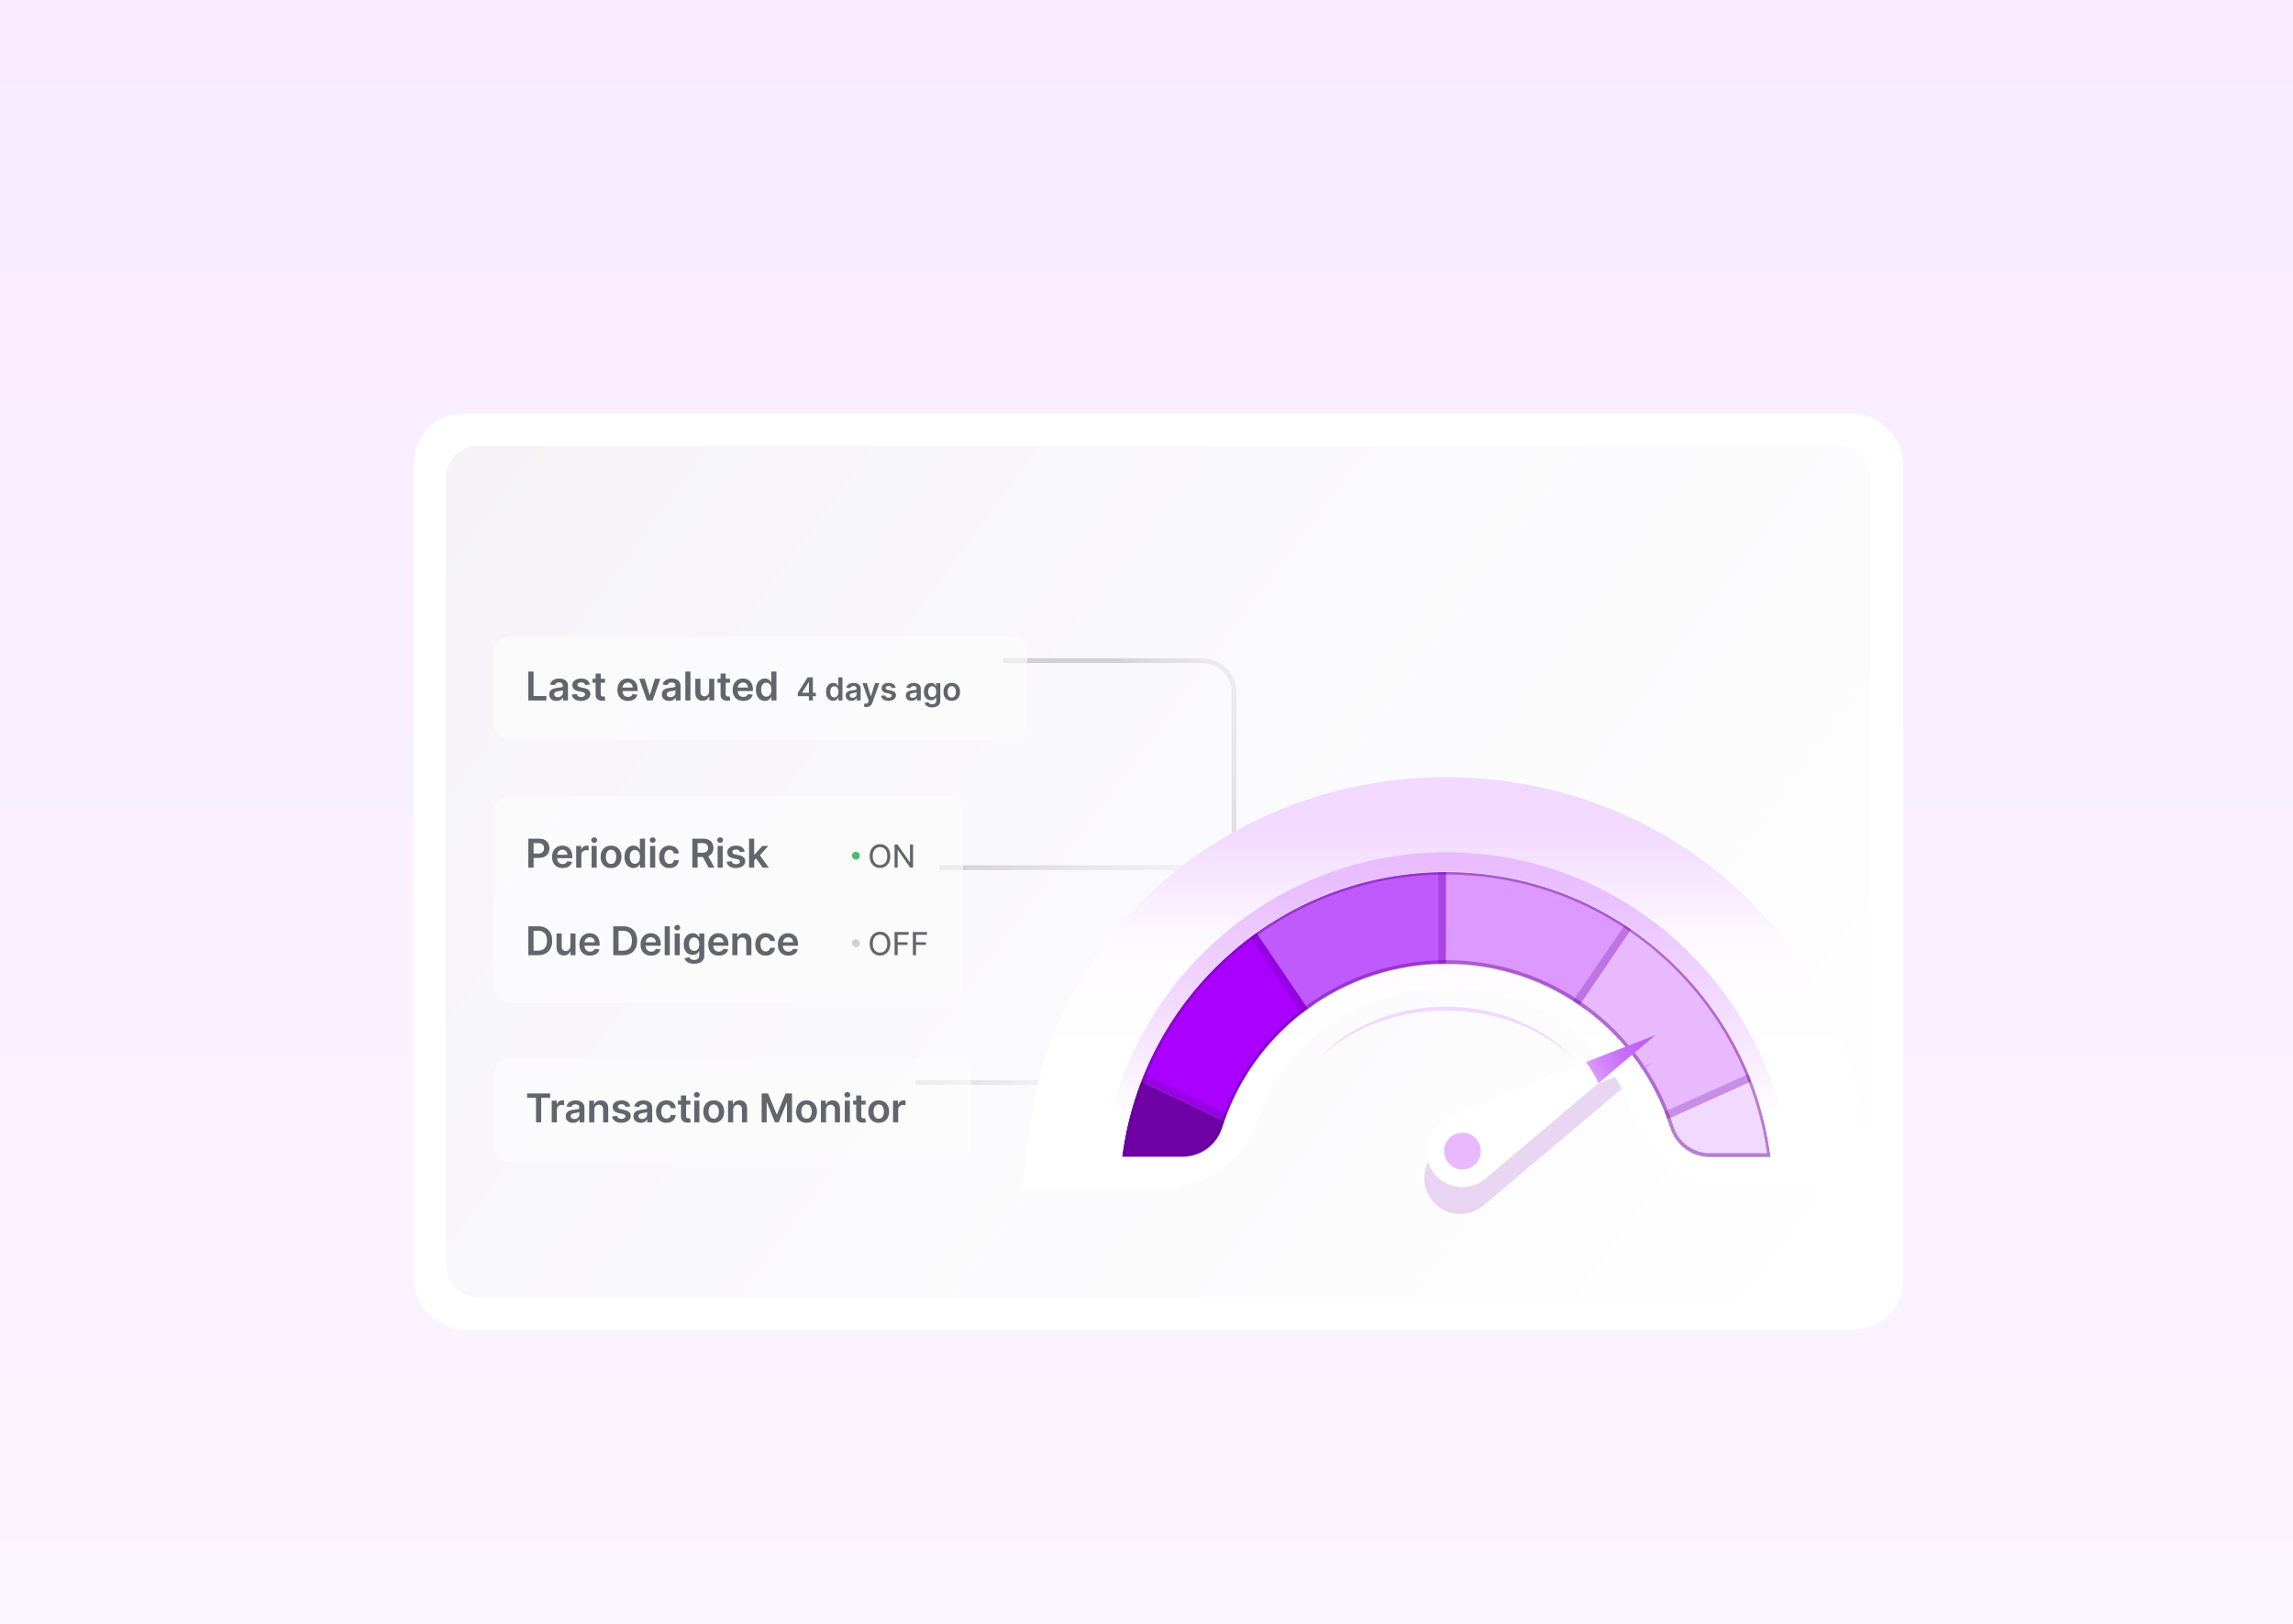 <svg width="288" height="204" viewBox="0 0 288 204" fill="none" xmlns="http://www.w3.org/2000/svg">
<rect width="288" height="204" fill="url(#paint0_linear_925_2334)"/>
<g filter="url(#filter0_d_925_2334)">
<rect x="50" y="48" width="187" height="115" rx="6" fill="white" shape-rendering="crispEdges"/>
<rect x="54" y="52" width="179" height="107" rx="4" fill="url(#paint1_linear_925_2334)"/>
<path d="M124 79H149C151.209 79 153 80.791 153 83V110.5" stroke="url(#paint2_linear_925_2334)" stroke-width="0.6"/>
<path d="M116 105H155" stroke="url(#paint3_linear_925_2334)" stroke-width="0.6"/>
<path d="M113 132H132" stroke="url(#paint4_linear_925_2334)" stroke-width="0.6"/>
<g filter="url(#filter1_d_925_2334)">
<rect x="60" y="72" width="67" height="13" rx="2" fill="#FEFEFE" fill-opacity="0.6" shape-rendering="crispEdges"/>
<path d="M64.359 80V76.364H65.017V79.448H66.619V80H64.359ZM67.897 80.055C67.724 80.055 67.569 80.024 67.43 79.963C67.293 79.9 67.184 79.808 67.103 79.686C67.024 79.564 66.984 79.413 66.984 79.235C66.984 79.081 67.013 78.954 67.07 78.853C67.126 78.752 67.204 78.672 67.302 78.612C67.4 78.551 67.511 78.506 67.634 78.475C67.759 78.443 67.887 78.42 68.02 78.406C68.179 78.389 68.309 78.374 68.409 78.361C68.508 78.347 68.58 78.326 68.625 78.297C68.671 78.268 68.694 78.222 68.694 78.16V78.15C68.694 78.016 68.655 77.912 68.575 77.839C68.496 77.766 68.382 77.729 68.233 77.729C68.075 77.729 67.95 77.763 67.858 77.832C67.767 77.901 67.705 77.982 67.673 78.075L67.073 77.99C67.121 77.824 67.199 77.686 67.308 77.575C67.416 77.462 67.55 77.378 67.707 77.322C67.865 77.266 68.038 77.237 68.229 77.237C68.361 77.237 68.491 77.253 68.621 77.283C68.752 77.314 68.871 77.365 68.978 77.436C69.086 77.506 69.172 77.601 69.238 77.722C69.304 77.843 69.337 77.994 69.337 78.175V80H68.719V79.625H68.698C68.659 79.701 68.604 79.772 68.533 79.838C68.463 79.903 68.375 79.956 68.268 79.996C68.163 80.035 68.039 80.055 67.897 80.055ZM68.064 79.583C68.193 79.583 68.305 79.557 68.4 79.506C68.494 79.454 68.567 79.386 68.618 79.3C68.67 79.215 68.696 79.122 68.696 79.022V78.7C68.676 78.717 68.642 78.732 68.593 78.746C68.546 78.761 68.493 78.773 68.433 78.784C68.374 78.794 68.316 78.804 68.257 78.812C68.2 78.82 68.149 78.828 68.107 78.834C68.011 78.847 67.925 78.868 67.849 78.897C67.773 78.927 67.714 78.968 67.67 79.022C67.626 79.074 67.604 79.141 67.604 79.224C67.604 79.342 67.647 79.432 67.734 79.492C67.82 79.553 67.93 79.583 68.064 79.583ZM72.089 77.994L71.503 78.058C71.486 77.998 71.457 77.943 71.416 77.891C71.376 77.838 71.321 77.796 71.253 77.765C71.184 77.733 71.1 77.717 71.001 77.717C70.867 77.717 70.754 77.746 70.663 77.804C70.573 77.862 70.529 77.937 70.53 78.029C70.529 78.108 70.558 78.173 70.617 78.223C70.677 78.272 70.777 78.313 70.915 78.345L71.38 78.445C71.638 78.5 71.83 78.588 71.956 78.709C72.082 78.83 72.146 78.988 72.147 79.183C72.146 79.355 72.096 79.506 71.997 79.638C71.898 79.768 71.762 79.87 71.586 79.943C71.411 80.017 71.21 80.053 70.983 80.053C70.649 80.053 70.38 79.983 70.177 79.844C69.973 79.703 69.852 79.507 69.813 79.256L70.439 79.196C70.468 79.319 70.528 79.412 70.621 79.474C70.713 79.537 70.833 79.569 70.981 79.569C71.134 79.569 71.256 79.537 71.349 79.474C71.442 79.412 71.489 79.334 71.489 79.242C71.489 79.164 71.459 79.099 71.398 79.048C71.339 78.997 71.247 78.958 71.121 78.931L70.656 78.834C70.394 78.779 70.201 78.687 70.075 78.558C69.95 78.428 69.888 78.263 69.889 78.065C69.888 77.897 69.933 77.751 70.026 77.628C70.119 77.504 70.249 77.408 70.415 77.34C70.582 77.272 70.774 77.237 70.992 77.237C71.311 77.237 71.563 77.305 71.746 77.441C71.931 77.578 72.045 77.762 72.089 77.994ZM73.989 77.273V77.77H72.422V77.273H73.989ZM72.809 76.619H73.451V79.18C73.451 79.266 73.464 79.332 73.49 79.379C73.518 79.424 73.553 79.454 73.597 79.471C73.641 79.487 73.689 79.496 73.743 79.496C73.783 79.496 73.82 79.493 73.853 79.487C73.887 79.481 73.913 79.476 73.931 79.471L74.039 79.973C74.005 79.985 73.956 79.998 73.892 80.012C73.829 80.027 73.752 80.035 73.661 80.037C73.5 80.042 73.355 80.018 73.226 79.965C73.097 79.91 72.995 79.826 72.919 79.712C72.844 79.599 72.807 79.457 72.809 79.286V76.619ZM76.875 80.053C76.601 80.053 76.365 79.996 76.166 79.883C75.968 79.768 75.816 79.606 75.71 79.396C75.603 79.186 75.55 78.938 75.55 78.652C75.55 78.372 75.603 78.126 75.71 77.914C75.817 77.701 75.968 77.535 76.161 77.416C76.354 77.297 76.58 77.237 76.841 77.237C77.009 77.237 77.168 77.264 77.317 77.319C77.467 77.372 77.6 77.455 77.714 77.567C77.83 77.68 77.921 77.823 77.988 77.997C78.054 78.17 78.087 78.376 78.087 78.615V78.812H75.852V78.379H77.471C77.47 78.256 77.443 78.146 77.391 78.05C77.339 77.953 77.266 77.877 77.173 77.821C77.081 77.766 76.973 77.738 76.85 77.738C76.718 77.738 76.603 77.77 76.504 77.834C76.404 77.897 76.326 77.979 76.271 78.082C76.216 78.184 76.189 78.296 76.187 78.418V78.796C76.187 78.955 76.216 79.091 76.274 79.204C76.332 79.317 76.413 79.403 76.518 79.464C76.622 79.523 76.744 79.553 76.883 79.553C76.977 79.553 77.062 79.54 77.137 79.513C77.213 79.486 77.279 79.447 77.334 79.394C77.39 79.342 77.432 79.278 77.46 79.201L78.061 79.269C78.023 79.427 77.951 79.566 77.844 79.684C77.739 79.801 77.604 79.892 77.439 79.957C77.275 80.021 77.086 80.053 76.875 80.053ZM80.939 77.273L79.968 80H79.257L78.286 77.273H78.972L79.598 79.299H79.627L80.255 77.273H80.939ZM82.04 80.055C81.868 80.055 81.712 80.024 81.573 79.963C81.436 79.9 81.327 79.808 81.247 79.686C81.168 79.564 81.128 79.413 81.128 79.235C81.128 79.081 81.156 78.954 81.213 78.853C81.27 78.752 81.347 78.672 81.446 78.612C81.544 78.551 81.655 78.506 81.778 78.475C81.902 78.443 82.03 78.42 82.163 78.406C82.323 78.389 82.452 78.374 82.552 78.361C82.651 78.347 82.723 78.326 82.768 78.297C82.815 78.268 82.838 78.222 82.838 78.16V78.15C82.838 78.016 82.798 77.912 82.719 77.839C82.639 77.766 82.525 77.729 82.376 77.729C82.219 77.729 82.094 77.763 82.001 77.832C81.91 77.901 81.849 77.982 81.817 78.075L81.217 77.99C81.264 77.824 81.342 77.686 81.451 77.575C81.56 77.462 81.693 77.378 81.85 77.322C82.008 77.266 82.182 77.237 82.373 77.237C82.504 77.237 82.635 77.253 82.765 77.283C82.895 77.314 83.014 77.365 83.122 77.436C83.23 77.506 83.316 77.601 83.381 77.722C83.447 77.843 83.48 77.994 83.48 78.175V80H82.862V79.625H82.841C82.802 79.701 82.747 79.772 82.676 79.838C82.606 79.903 82.518 79.956 82.412 79.996C82.306 80.035 82.183 80.055 82.04 80.055ZM82.207 79.583C82.336 79.583 82.448 79.557 82.543 79.506C82.638 79.454 82.71 79.386 82.761 79.3C82.813 79.215 82.84 79.122 82.84 79.022V78.7C82.819 78.717 82.785 78.732 82.737 78.746C82.689 78.761 82.636 78.773 82.577 78.784C82.517 78.794 82.459 78.804 82.401 78.812C82.343 78.82 82.293 78.828 82.25 78.834C82.154 78.847 82.068 78.868 81.993 78.897C81.917 78.927 81.857 78.968 81.813 79.022C81.769 79.074 81.748 79.141 81.748 79.224C81.748 79.342 81.791 79.432 81.877 79.492C81.963 79.553 82.074 79.583 82.207 79.583ZM84.719 76.364V80H84.077V76.364H84.719ZM87.069 78.853V77.273H87.712V80H87.088V79.515H87.06C86.998 79.668 86.897 79.793 86.756 79.89C86.617 79.987 86.444 80.035 86.24 80.035C86.061 80.035 85.903 79.996 85.766 79.916C85.629 79.836 85.523 79.719 85.446 79.567C85.369 79.413 85.331 79.227 85.331 79.009V77.273H85.973V78.91C85.973 79.083 86.021 79.22 86.115 79.322C86.21 79.424 86.334 79.474 86.488 79.474C86.583 79.474 86.675 79.451 86.763 79.405C86.852 79.359 86.925 79.29 86.982 79.199C87.04 79.107 87.069 78.992 87.069 78.853ZM89.684 77.273V77.77H88.117V77.273H89.684ZM88.504 76.619H89.146V79.18C89.146 79.266 89.159 79.332 89.185 79.379C89.213 79.424 89.248 79.454 89.292 79.471C89.336 79.487 89.384 79.496 89.438 79.496C89.478 79.496 89.514 79.493 89.548 79.487C89.582 79.481 89.608 79.476 89.626 79.471L89.734 79.973C89.7 79.985 89.651 79.998 89.587 80.012C89.524 80.027 89.447 80.035 89.356 80.037C89.195 80.042 89.05 80.018 88.921 79.965C88.792 79.91 88.689 79.826 88.614 79.712C88.539 79.599 88.502 79.457 88.504 79.286V76.619ZM91.35 80.053C91.076 80.053 90.84 79.996 90.641 79.883C90.444 79.768 90.292 79.606 90.185 79.396C90.079 79.186 90.025 78.938 90.025 78.652C90.025 78.372 90.079 78.126 90.185 77.914C90.293 77.701 90.443 77.535 90.636 77.416C90.829 77.297 91.056 77.237 91.316 77.237C91.484 77.237 91.643 77.264 91.792 77.319C91.942 77.372 92.075 77.455 92.19 77.567C92.306 77.68 92.397 77.823 92.463 77.997C92.529 78.17 92.563 78.376 92.563 78.615V78.812H90.327V78.379H91.947C91.945 78.256 91.919 78.146 91.867 78.05C91.815 77.953 91.742 77.877 91.648 77.821C91.556 77.766 91.448 77.738 91.325 77.738C91.194 77.738 91.078 77.77 90.979 77.834C90.879 77.897 90.802 77.979 90.746 78.082C90.692 78.184 90.664 78.296 90.663 78.418V78.796C90.663 78.955 90.692 79.091 90.75 79.204C90.808 79.317 90.889 79.403 90.993 79.464C91.097 79.523 91.219 79.553 91.359 79.553C91.452 79.553 91.537 79.54 91.613 79.513C91.689 79.486 91.754 79.447 91.81 79.394C91.865 79.342 91.907 79.278 91.936 79.201L92.536 79.269C92.498 79.427 92.426 79.566 92.319 79.684C92.214 79.801 92.079 79.892 91.915 79.957C91.75 80.021 91.562 80.053 91.35 80.053ZM94.069 80.048C93.854 80.048 93.662 79.993 93.493 79.883C93.324 79.773 93.19 79.613 93.092 79.403C92.994 79.194 92.945 78.939 92.945 78.64C92.945 78.337 92.994 78.081 93.094 77.873C93.194 77.663 93.33 77.505 93.5 77.399C93.671 77.291 93.861 77.237 94.07 77.237C94.23 77.237 94.362 77.264 94.465 77.319C94.567 77.372 94.649 77.437 94.71 77.512C94.77 77.587 94.817 77.657 94.85 77.724H94.876V76.364H95.521V80H94.889V79.57H94.85C94.817 79.637 94.769 79.707 94.706 79.782C94.643 79.855 94.56 79.918 94.457 79.97C94.354 80.022 94.225 80.048 94.069 80.048ZM94.248 79.521C94.384 79.521 94.5 79.484 94.596 79.41C94.692 79.336 94.764 79.232 94.814 79.1C94.864 78.967 94.889 78.813 94.889 78.636C94.889 78.46 94.864 78.307 94.814 78.177C94.766 78.046 94.694 77.945 94.598 77.873C94.503 77.801 94.386 77.765 94.248 77.765C94.105 77.765 93.985 77.802 93.889 77.876C93.793 77.951 93.721 78.054 93.672 78.185C93.624 78.317 93.6 78.467 93.6 78.636C93.6 78.807 93.624 78.959 93.672 79.093C93.722 79.225 93.795 79.33 93.891 79.407C93.988 79.483 94.107 79.521 94.248 79.521Z" fill="#64646C"/>
<path d="M98.206 79.46V79.041L99.44 77.091H99.79V77.688H99.577L98.746 79.004V79.027H100.469V79.46H98.206ZM99.594 80V79.332L99.599 79.145V77.091H100.097V80H99.594ZM102.65 80.038C102.479 80.038 102.325 79.994 102.19 79.906C102.054 79.818 101.947 79.69 101.869 79.523C101.79 79.355 101.751 79.151 101.751 78.912C101.751 78.669 101.791 78.465 101.87 78.298C101.951 78.131 102.059 78.004 102.196 77.919C102.332 77.833 102.484 77.79 102.652 77.79C102.779 77.79 102.884 77.812 102.967 77.855C103.049 77.898 103.115 77.949 103.163 78.01C103.211 78.07 103.249 78.126 103.275 78.179H103.296V77.091H103.812V80H103.306V79.656H103.275C103.249 79.709 103.21 79.766 103.16 79.825C103.11 79.884 103.044 79.934 102.961 79.976C102.879 80.017 102.775 80.038 102.65 80.038ZM102.794 79.617C102.902 79.617 102.995 79.587 103.072 79.528C103.149 79.469 103.207 79.386 103.247 79.28C103.286 79.174 103.306 79.05 103.306 78.909C103.306 78.768 103.286 78.645 103.247 78.541C103.208 78.437 103.15 78.356 103.073 78.298C102.998 78.24 102.904 78.212 102.794 78.212C102.679 78.212 102.583 78.242 102.507 78.301C102.43 78.361 102.372 78.443 102.333 78.548C102.295 78.653 102.275 78.774 102.275 78.909C102.275 79.046 102.295 79.167 102.333 79.274C102.373 79.38 102.431 79.464 102.508 79.526C102.586 79.586 102.681 79.617 102.794 79.617ZM104.948 80.044C104.81 80.044 104.685 80.019 104.574 79.97C104.464 79.92 104.377 79.846 104.313 79.749C104.249 79.651 104.218 79.531 104.218 79.388C104.218 79.265 104.24 79.163 104.286 79.082C104.331 79.002 104.393 78.938 104.472 78.889C104.551 78.841 104.639 78.805 104.738 78.78C104.837 78.754 104.94 78.736 105.046 78.724C105.174 78.711 105.277 78.699 105.357 78.689C105.436 78.678 105.494 78.66 105.53 78.638C105.567 78.614 105.586 78.578 105.586 78.528V78.52C105.586 78.413 105.554 78.33 105.49 78.271C105.427 78.213 105.336 78.183 105.216 78.183C105.09 78.183 104.99 78.211 104.917 78.266C104.844 78.32 104.794 78.385 104.769 78.46L104.289 78.392C104.327 78.26 104.389 78.149 104.476 78.06C104.563 77.97 104.67 77.903 104.796 77.858C104.922 77.812 105.061 77.79 105.213 77.79C105.319 77.79 105.423 77.802 105.527 77.827C105.632 77.851 105.727 77.892 105.813 77.949C105.899 78.005 105.968 78.081 106.02 78.178C106.073 78.274 106.1 78.395 106.1 78.54V80H105.605V79.7H105.588C105.557 79.761 105.513 79.818 105.456 79.871C105.4 79.923 105.33 79.965 105.245 79.997C105.16 80.028 105.061 80.044 104.948 80.044ZM105.081 79.666C105.185 79.666 105.274 79.646 105.35 79.605C105.426 79.563 105.484 79.508 105.525 79.44C105.566 79.372 105.587 79.298 105.587 79.217V78.96C105.571 78.974 105.543 78.986 105.505 78.997C105.467 79.008 105.424 79.019 105.377 79.027C105.329 79.035 105.283 79.043 105.236 79.05C105.19 79.056 105.15 79.062 105.115 79.067C105.039 79.077 104.97 79.094 104.909 79.118C104.849 79.142 104.801 79.175 104.766 79.217C104.731 79.259 104.713 79.313 104.713 79.379C104.713 79.474 104.748 79.546 104.817 79.594C104.886 79.642 104.974 79.666 105.081 79.666ZM106.818 80.818C106.748 80.818 106.683 80.812 106.624 80.801C106.565 80.791 106.518 80.778 106.483 80.764L106.602 80.364C106.677 80.385 106.744 80.396 106.803 80.395C106.861 80.394 106.913 80.376 106.958 80.34C107.003 80.305 107.041 80.246 107.073 80.163L107.117 80.046L106.325 77.818H106.871L107.374 79.466H107.396L107.901 77.818H108.448L107.574 80.264C107.533 80.38 107.479 80.479 107.412 80.561C107.345 80.644 107.262 80.708 107.165 80.751C107.068 80.796 106.953 80.818 106.818 80.818ZM110.488 78.395L110.019 78.446C110.006 78.399 109.983 78.354 109.95 78.312C109.917 78.271 109.874 78.237 109.819 78.212C109.764 78.186 109.697 78.173 109.617 78.173C109.51 78.173 109.42 78.197 109.347 78.243C109.275 78.289 109.24 78.349 109.241 78.423C109.24 78.487 109.263 78.538 109.31 78.578C109.359 78.618 109.438 78.651 109.549 78.676L109.921 78.756C110.128 78.8 110.281 78.871 110.381 78.967C110.483 79.064 110.534 79.19 110.535 79.347C110.534 79.484 110.494 79.605 110.414 79.71C110.335 79.814 110.226 79.896 110.086 79.954C109.946 80.013 109.785 80.043 109.603 80.043C109.336 80.043 109.121 79.987 108.958 79.875C108.795 79.762 108.698 79.606 108.667 79.405L109.168 79.356C109.191 79.455 109.239 79.529 109.313 79.579C109.387 79.63 109.483 79.655 109.601 79.655C109.724 79.655 109.822 79.63 109.896 79.579C109.97 79.529 110.008 79.467 110.008 79.394C110.008 79.331 109.984 79.279 109.935 79.239C109.888 79.198 109.814 79.167 109.714 79.145L109.342 79.067C109.132 79.023 108.977 78.95 108.877 78.847C108.777 78.742 108.727 78.611 108.728 78.452C108.727 78.317 108.763 78.201 108.837 78.102C108.912 78.003 109.016 77.926 109.148 77.872C109.282 77.817 109.436 77.79 109.61 77.79C109.866 77.79 110.067 77.844 110.214 77.953C110.361 78.062 110.453 78.209 110.488 78.395ZM112.499 80.044C112.361 80.044 112.236 80.019 112.125 79.97C112.015 79.92 111.928 79.846 111.864 79.749C111.8 79.651 111.769 79.531 111.769 79.388C111.769 79.265 111.791 79.163 111.837 79.082C111.882 79.002 111.944 78.938 112.023 78.889C112.102 78.841 112.19 78.805 112.289 78.78C112.388 78.754 112.491 78.736 112.597 78.724C112.725 78.711 112.828 78.699 112.908 78.689C112.987 78.678 113.045 78.66 113.081 78.638C113.118 78.614 113.137 78.578 113.137 78.528V78.52C113.137 78.413 113.105 78.33 113.041 78.271C112.978 78.213 112.887 78.183 112.767 78.183C112.641 78.183 112.541 78.211 112.468 78.266C112.395 78.32 112.345 78.385 112.32 78.46L111.84 78.392C111.878 78.26 111.94 78.149 112.027 78.06C112.114 77.97 112.221 77.903 112.347 77.858C112.473 77.812 112.612 77.79 112.764 77.79C112.87 77.79 112.974 77.802 113.078 77.827C113.182 77.851 113.278 77.892 113.364 77.949C113.45 78.005 113.519 78.081 113.571 78.178C113.624 78.274 113.651 78.395 113.651 78.54V80H113.156V79.7H113.139C113.108 79.761 113.064 79.818 113.007 79.871C112.951 79.923 112.881 79.965 112.796 79.997C112.711 80.028 112.612 80.044 112.499 80.044ZM112.632 79.666C112.736 79.666 112.825 79.646 112.901 79.605C112.977 79.563 113.035 79.508 113.075 79.44C113.117 79.372 113.138 79.298 113.138 79.217V78.96C113.122 78.974 113.094 78.986 113.056 78.997C113.018 79.008 112.975 79.019 112.928 79.027C112.88 79.035 112.834 79.043 112.787 79.05C112.741 79.056 112.7 79.062 112.666 79.067C112.59 79.077 112.521 79.094 112.46 79.118C112.4 79.142 112.352 79.175 112.317 79.217C112.282 79.259 112.264 79.313 112.264 79.379C112.264 79.474 112.299 79.546 112.368 79.594C112.437 79.642 112.525 79.666 112.632 79.666ZM115.077 80.864C114.892 80.864 114.733 80.838 114.601 80.788C114.468 80.739 114.362 80.673 114.281 80.59C114.201 80.506 114.145 80.414 114.114 80.312L114.577 80.2C114.597 80.243 114.628 80.285 114.668 80.327C114.707 80.369 114.761 80.404 114.828 80.432C114.896 80.46 114.982 80.474 115.085 80.474C115.231 80.474 115.352 80.439 115.447 80.368C115.543 80.298 115.591 80.182 115.591 80.021V79.608H115.565C115.539 79.661 115.5 79.715 115.449 79.771C115.399 79.827 115.332 79.874 115.249 79.912C115.166 79.95 115.062 79.969 114.937 79.969C114.77 79.969 114.618 79.93 114.481 79.851C114.346 79.771 114.238 79.653 114.158 79.496C114.078 79.338 114.038 79.14 114.038 78.902C114.038 78.662 114.078 78.46 114.158 78.296C114.238 78.13 114.347 78.004 114.483 77.919C114.619 77.833 114.771 77.79 114.939 77.79C115.067 77.79 115.172 77.812 115.254 77.855C115.338 77.898 115.404 77.949 115.453 78.01C115.502 78.07 115.54 78.126 115.565 78.179H115.594V77.818H116.101V80.035C116.101 80.222 116.056 80.376 115.967 80.499C115.878 80.621 115.757 80.712 115.602 80.773C115.448 80.833 115.273 80.864 115.077 80.864ZM115.081 79.565C115.19 79.565 115.283 79.539 115.359 79.486C115.436 79.433 115.494 79.356 115.534 79.257C115.574 79.158 115.594 79.038 115.594 78.899C115.594 78.762 115.574 78.642 115.534 78.538C115.495 78.435 115.437 78.355 115.361 78.298C115.285 78.24 115.192 78.212 115.081 78.212C114.966 78.212 114.871 78.242 114.794 78.301C114.717 78.361 114.66 78.443 114.621 78.547C114.582 78.65 114.562 78.767 114.562 78.899C114.562 79.033 114.582 79.15 114.621 79.25C114.66 79.349 114.719 79.427 114.795 79.483C114.873 79.538 114.968 79.565 115.081 79.565ZM117.54 80.043C117.326 80.043 117.142 79.996 116.986 79.902C116.829 79.808 116.708 79.677 116.622 79.508C116.537 79.34 116.494 79.143 116.494 78.918C116.494 78.692 116.537 78.495 116.622 78.325C116.708 78.156 116.829 78.024 116.986 77.93C117.142 77.837 117.326 77.79 117.54 77.79C117.753 77.79 117.937 77.837 118.093 77.93C118.25 78.024 118.37 78.156 118.456 78.325C118.542 78.495 118.585 78.692 118.585 78.918C118.585 79.143 118.542 79.34 118.456 79.508C118.37 79.677 118.25 79.808 118.093 79.902C117.937 79.996 117.753 80.043 117.54 80.043ZM117.542 79.631C117.658 79.631 117.754 79.599 117.832 79.535C117.91 79.471 117.968 79.385 118.005 79.277C118.044 79.169 118.064 79.049 118.064 78.916C118.064 78.783 118.044 78.662 118.005 78.554C117.968 78.445 117.91 78.358 117.832 78.294C117.754 78.23 117.658 78.197 117.542 78.197C117.424 78.197 117.325 78.23 117.247 78.294C117.169 78.358 117.111 78.445 117.072 78.554C117.034 78.662 117.015 78.783 117.015 78.916C117.015 79.049 117.034 79.169 117.072 79.277C117.111 79.385 117.169 79.471 117.247 79.535C117.325 79.599 117.424 79.631 117.542 79.631Z" fill="#64646C"/>
</g>
<g filter="url(#filter2_d_925_2334)">
<path d="M60 127C60 125.895 60.895 125 62 125H118C119.105 125 120 125.895 120 127V136C120 137.105 119.105 138 118 138H62C60.895 138 60 137.105 60 136V127Z" fill="#FEFEFE" fill-opacity="0.6" shape-rendering="crispEdges"/>
<path d="M64.199 129.916V129.364H67.1V129.916H65.976V133H65.323V129.916H64.199ZM67.298 133V130.273H67.921V130.727H67.95C67.999 130.57 68.084 130.449 68.205 130.363C68.327 130.277 68.466 130.234 68.622 130.234C68.658 130.234 68.698 130.235 68.741 130.239C68.786 130.241 68.824 130.246 68.853 130.251V130.843C68.826 130.833 68.783 130.825 68.724 130.818C68.666 130.81 68.609 130.805 68.555 130.805C68.438 130.805 68.332 130.831 68.239 130.882C68.147 130.931 68.074 131.001 68.02 131.089C67.967 131.178 67.941 131.281 67.941 131.397V133H67.298ZM69.966 133.055C69.793 133.055 69.638 133.024 69.499 132.963C69.362 132.9 69.253 132.808 69.172 132.686C69.093 132.564 69.054 132.413 69.054 132.235C69.054 132.081 69.082 131.954 69.139 131.853C69.196 131.752 69.273 131.672 69.371 131.612C69.47 131.551 69.58 131.506 69.703 131.475C69.828 131.443 69.956 131.42 70.089 131.406C70.249 131.389 70.378 131.374 70.478 131.361C70.577 131.347 70.649 131.326 70.694 131.297C70.74 131.268 70.763 131.222 70.763 131.161V131.15C70.763 131.016 70.724 130.913 70.644 130.839C70.565 130.766 70.451 130.729 70.302 130.729C70.144 130.729 70.019 130.763 69.927 130.832C69.836 130.901 69.775 130.982 69.743 131.075L69.142 130.99C69.19 130.824 69.268 130.686 69.377 130.575C69.486 130.462 69.619 130.378 69.776 130.322C69.934 130.266 70.108 130.237 70.298 130.237C70.43 130.237 70.561 130.253 70.691 130.283C70.821 130.314 70.94 130.365 71.047 130.436C71.155 130.506 71.242 130.601 71.307 130.722C71.373 130.843 71.406 130.994 71.406 131.175V133H70.788V132.625H70.767C70.728 132.701 70.673 132.772 70.602 132.838C70.532 132.904 70.444 132.956 70.337 132.996C70.232 133.036 70.108 133.055 69.966 133.055ZM70.133 132.583C70.262 132.583 70.374 132.557 70.469 132.506C70.563 132.454 70.636 132.386 70.687 132.3C70.739 132.215 70.765 132.122 70.765 132.022V131.7C70.745 131.717 70.711 131.732 70.662 131.746C70.615 131.761 70.562 131.773 70.502 131.784C70.443 131.794 70.385 131.804 70.327 131.812C70.269 131.82 70.218 131.828 70.176 131.833C70.08 131.846 69.994 131.868 69.918 131.897C69.843 131.927 69.783 131.968 69.739 132.022C69.695 132.074 69.673 132.141 69.673 132.224C69.673 132.342 69.716 132.432 69.803 132.492C69.889 132.553 69.999 132.583 70.133 132.583ZM72.645 131.402V133H72.002V130.273H72.617V130.736H72.649C72.712 130.583 72.812 130.462 72.949 130.372C73.087 130.282 73.258 130.237 73.462 130.237C73.65 130.237 73.814 130.277 73.954 130.358C74.095 130.438 74.204 130.555 74.281 130.708C74.359 130.86 74.397 131.046 74.396 131.263V133H73.753V131.363C73.753 131.181 73.706 131.038 73.611 130.935C73.518 130.832 73.388 130.781 73.222 130.781C73.11 130.781 73.01 130.805 72.922 130.855C72.836 130.904 72.768 130.974 72.718 131.066C72.669 131.159 72.645 131.271 72.645 131.402ZM77.155 130.994L76.569 131.058C76.552 130.998 76.523 130.943 76.482 130.891C76.442 130.839 76.387 130.797 76.319 130.765C76.25 130.733 76.166 130.717 76.067 130.717C75.933 130.717 75.82 130.746 75.729 130.804C75.639 130.862 75.595 130.937 75.596 131.029C75.595 131.108 75.624 131.173 75.683 131.223C75.743 131.272 75.843 131.313 75.981 131.345L76.447 131.445C76.704 131.5 76.896 131.588 77.022 131.709C77.148 131.83 77.212 131.988 77.213 132.183C77.212 132.355 77.162 132.506 77.063 132.638C76.964 132.768 76.828 132.87 76.653 132.943C76.477 133.017 76.276 133.053 76.049 133.053C75.715 133.053 75.446 132.983 75.243 132.844C75.039 132.703 74.918 132.507 74.879 132.256L75.505 132.196C75.534 132.319 75.594 132.412 75.686 132.474C75.779 132.537 75.899 132.569 76.047 132.569C76.2 132.569 76.322 132.537 76.415 132.474C76.508 132.412 76.555 132.334 76.555 132.242C76.555 132.164 76.525 132.099 76.464 132.048C76.405 131.997 76.313 131.958 76.187 131.931L75.722 131.833C75.46 131.779 75.267 131.687 75.141 131.558C75.016 131.428 74.954 131.263 74.955 131.065C74.954 130.897 74.999 130.751 75.092 130.628C75.185 130.504 75.315 130.408 75.481 130.34C75.647 130.272 75.84 130.237 76.058 130.237C76.377 130.237 76.629 130.305 76.812 130.441C76.997 130.578 77.111 130.762 77.155 130.994ZM78.478 133.055C78.305 133.055 78.15 133.024 78.011 132.963C77.874 132.9 77.765 132.808 77.685 132.686C77.605 132.564 77.566 132.413 77.566 132.235C77.566 132.081 77.594 131.954 77.651 131.853C77.708 131.752 77.785 131.672 77.883 131.612C77.982 131.551 78.092 131.506 78.216 131.475C78.34 131.443 78.468 131.42 78.601 131.406C78.761 131.389 78.89 131.374 78.99 131.361C79.089 131.347 79.161 131.326 79.206 131.297C79.252 131.268 79.276 131.222 79.276 131.161V131.15C79.276 131.016 79.236 130.913 79.157 130.839C79.077 130.766 78.963 130.729 78.814 130.729C78.656 130.729 78.532 130.763 78.439 130.832C78.348 130.901 78.287 130.982 78.255 131.075L77.654 130.99C77.702 130.824 77.78 130.686 77.889 130.575C77.998 130.462 78.131 130.378 78.288 130.322C78.446 130.266 78.62 130.237 78.81 130.237C78.942 130.237 79.073 130.253 79.203 130.283C79.333 130.314 79.452 130.365 79.56 130.436C79.667 130.506 79.754 130.601 79.819 130.722C79.885 130.843 79.918 130.994 79.918 131.175V133H79.3V132.625H79.279C79.24 132.701 79.185 132.772 79.114 132.838C79.044 132.904 78.956 132.956 78.849 132.996C78.744 133.036 78.62 133.055 78.478 133.055ZM78.645 132.583C78.774 132.583 78.886 132.557 78.981 132.506C79.076 132.454 79.148 132.386 79.199 132.3C79.251 132.215 79.277 132.122 79.277 132.022V131.7C79.257 131.717 79.223 131.732 79.174 131.746C79.127 131.761 79.074 131.773 79.015 131.784C78.955 131.794 78.897 131.804 78.839 131.812C78.781 131.82 78.731 131.828 78.688 131.833C78.592 131.846 78.506 131.868 78.43 131.897C78.355 131.927 78.295 131.968 78.251 132.022C78.207 132.074 78.185 132.141 78.185 132.224C78.185 132.342 78.229 132.432 78.315 132.492C78.401 132.553 78.511 132.583 78.645 132.583ZM81.704 133.053C81.432 133.053 81.198 132.993 81.003 132.874C80.809 132.754 80.659 132.589 80.554 132.379C80.45 132.167 80.397 131.923 80.397 131.647C80.397 131.37 80.451 131.126 80.557 130.914C80.664 130.701 80.814 130.535 81.008 130.417C81.204 130.297 81.434 130.237 81.701 130.237C81.922 130.237 82.118 130.278 82.288 130.36C82.46 130.44 82.597 130.554 82.699 130.702C82.8 130.849 82.858 131.021 82.873 131.217H82.258C82.233 131.086 82.174 130.976 82.081 130.889C81.988 130.8 81.865 130.756 81.71 130.756C81.578 130.756 81.463 130.791 81.363 130.862C81.264 130.932 81.186 131.033 81.131 131.164C81.076 131.295 81.049 131.453 81.049 131.636C81.049 131.822 81.076 131.982 81.131 132.116C81.185 132.248 81.262 132.351 81.36 132.423C81.459 132.494 81.576 132.529 81.71 132.529C81.804 132.529 81.889 132.512 81.963 132.476C82.039 132.44 82.103 132.387 82.153 132.318C82.204 132.25 82.239 132.166 82.258 132.068H82.873C82.857 132.261 82.8 132.432 82.702 132.581C82.604 132.729 82.47 132.845 82.301 132.929C82.132 133.012 81.933 133.053 81.704 133.053ZM84.712 130.273V130.77H83.144V130.273H84.712ZM83.531 129.619H84.174V132.18C84.174 132.266 84.187 132.332 84.213 132.379C84.24 132.424 84.276 132.454 84.32 132.471C84.364 132.487 84.412 132.496 84.465 132.496C84.506 132.496 84.542 132.493 84.576 132.487C84.61 132.481 84.636 132.476 84.654 132.471L84.762 132.973C84.728 132.985 84.678 132.998 84.615 133.012C84.552 133.027 84.475 133.035 84.384 133.037C84.223 133.042 84.078 133.018 83.949 132.964C83.82 132.91 83.717 132.826 83.642 132.712C83.567 132.599 83.53 132.457 83.531 132.286V129.619ZM85.2 133V130.273H85.843V133H85.2ZM85.523 129.886C85.421 129.886 85.334 129.852 85.26 129.784C85.187 129.716 85.15 129.634 85.15 129.538C85.15 129.441 85.187 129.358 85.26 129.291C85.334 129.222 85.421 129.188 85.523 129.188C85.626 129.188 85.713 129.222 85.786 129.291C85.859 129.358 85.896 129.441 85.896 129.538C85.896 129.634 85.859 129.716 85.786 129.784C85.713 129.852 85.626 129.886 85.523 129.886ZM87.643 133.053C87.377 133.053 87.146 132.995 86.951 132.877C86.755 132.76 86.604 132.596 86.496 132.386C86.39 132.175 86.336 131.929 86.336 131.647C86.336 131.365 86.39 131.118 86.496 130.907C86.604 130.695 86.755 130.53 86.951 130.413C87.146 130.296 87.377 130.237 87.643 130.237C87.909 130.237 88.14 130.296 88.336 130.413C88.531 130.53 88.682 130.695 88.788 130.907C88.896 131.118 88.95 131.365 88.95 131.647C88.95 131.929 88.896 132.175 88.788 132.386C88.682 132.596 88.531 132.76 88.336 132.877C88.14 132.995 87.909 133.053 87.643 133.053ZM87.647 132.538C87.791 132.538 87.912 132.499 88.009 132.419C88.106 132.339 88.178 132.231 88.225 132.096C88.274 131.961 88.298 131.811 88.298 131.645C88.298 131.478 88.274 131.327 88.225 131.192C88.178 131.056 88.106 130.948 88.009 130.868C87.912 130.787 87.791 130.747 87.647 130.747C87.499 130.747 87.376 130.787 87.277 130.868C87.18 130.948 87.108 131.056 87.059 131.192C87.012 131.327 86.988 131.478 86.988 131.645C86.988 131.811 87.012 131.961 87.059 132.096C87.108 132.231 87.18 132.339 87.277 132.419C87.376 132.499 87.499 132.538 87.647 132.538ZM90.088 131.402V133H89.445V130.273H90.06V130.736H90.092C90.154 130.583 90.255 130.462 90.392 130.372C90.53 130.282 90.701 130.237 90.905 130.237C91.093 130.237 91.257 130.277 91.397 130.358C91.538 130.438 91.647 130.555 91.724 130.708C91.802 130.86 91.84 131.046 91.839 131.263V133H91.196V131.363C91.196 131.181 91.149 131.038 91.054 130.935C90.961 130.832 90.831 130.781 90.665 130.781C90.553 130.781 90.453 130.805 90.365 130.855C90.279 130.904 90.211 130.974 90.161 131.066C90.112 131.159 90.088 131.271 90.088 131.402ZM93.661 129.364H94.467L95.547 131.999H95.589L96.669 129.364H97.475V133H96.843V130.502H96.809L95.804 132.989H95.332L94.327 130.496H94.293V133H93.661V129.364ZM99.303 133.053C99.037 133.053 98.806 132.995 98.611 132.877C98.416 132.76 98.264 132.596 98.156 132.386C98.05 132.175 97.997 131.929 97.997 131.647C97.997 131.365 98.05 131.118 98.156 130.907C98.264 130.695 98.416 130.53 98.611 130.413C98.806 130.296 99.037 130.237 99.303 130.237C99.57 130.237 99.801 130.296 99.996 130.413C100.191 130.53 100.342 130.695 100.449 130.907C100.556 131.118 100.61 131.365 100.61 131.647C100.61 131.929 100.556 132.175 100.449 132.386C100.342 132.596 100.191 132.76 99.996 132.877C99.801 132.995 99.57 133.053 99.303 133.053ZM99.307 132.538C99.451 132.538 99.572 132.499 99.669 132.419C99.766 132.339 99.838 132.231 99.886 132.096C99.934 131.961 99.959 131.811 99.959 131.645C99.959 131.478 99.934 131.327 99.886 131.192C99.838 131.056 99.766 130.948 99.669 130.868C99.572 130.787 99.451 130.747 99.307 130.747C99.159 130.747 99.036 130.787 98.938 130.868C98.841 130.948 98.768 131.056 98.719 131.192C98.672 131.327 98.648 131.478 98.648 131.645C98.648 131.811 98.672 131.961 98.719 132.096C98.768 132.231 98.841 132.339 98.938 132.419C99.036 132.499 99.159 132.538 99.307 132.538ZM101.749 131.402V133H101.106V130.273H101.72V130.736H101.752C101.815 130.583 101.915 130.462 102.052 130.372C102.191 130.282 102.362 130.237 102.565 130.237C102.754 130.237 102.918 130.277 103.057 130.358C103.198 130.438 103.307 130.555 103.384 130.708C103.462 130.86 103.5 131.046 103.499 131.263V133H102.857V131.363C102.857 131.181 102.809 131.038 102.715 130.935C102.621 130.832 102.491 130.781 102.326 130.781C102.213 130.781 102.113 130.805 102.026 130.855C101.939 130.904 101.871 130.974 101.821 131.066C101.773 131.159 101.749 131.271 101.749 131.402ZM104.103 133V130.273H104.745V133H104.103ZM104.426 129.886C104.324 129.886 104.236 129.852 104.163 129.784C104.09 129.716 104.053 129.634 104.053 129.538C104.053 129.441 104.09 129.358 104.163 129.291C104.236 129.222 104.324 129.188 104.426 129.188C104.529 129.188 104.616 129.222 104.689 129.291C104.762 129.358 104.799 129.441 104.799 129.538C104.799 129.634 104.762 129.716 104.689 129.784C104.616 129.852 104.529 129.886 104.426 129.886ZM106.718 130.273V130.77H105.15V130.273H106.718ZM105.538 129.619H106.18V132.18C106.18 132.266 106.193 132.332 106.219 132.379C106.247 132.424 106.282 132.454 106.326 132.471C106.37 132.487 106.418 132.496 106.471 132.496C106.512 132.496 106.548 132.493 106.582 132.487C106.616 132.481 106.642 132.476 106.66 132.471L106.768 132.973C106.734 132.985 106.685 132.998 106.621 133.012C106.558 133.027 106.481 133.035 106.39 133.037C106.229 133.042 106.084 133.018 105.955 132.964C105.826 132.91 105.723 132.826 105.648 132.712C105.573 132.599 105.536 132.457 105.538 132.286V129.619ZM108.366 133.053C108.1 133.053 107.869 132.995 107.674 132.877C107.478 132.76 107.327 132.596 107.219 132.386C107.113 132.175 107.059 131.929 107.059 131.647C107.059 131.365 107.113 131.118 107.219 130.907C107.327 130.695 107.478 130.53 107.674 130.413C107.869 130.296 108.1 130.237 108.366 130.237C108.633 130.237 108.863 130.296 109.059 130.413C109.254 130.53 109.405 130.695 109.511 130.907C109.619 131.118 109.673 131.365 109.673 131.647C109.673 131.929 109.619 132.175 109.511 132.386C109.405 132.596 109.254 132.76 109.059 132.877C108.863 132.995 108.633 133.053 108.366 133.053ZM108.37 132.538C108.514 132.538 108.635 132.499 108.732 132.419C108.829 132.339 108.901 132.231 108.949 132.096C108.997 131.961 109.021 131.811 109.021 131.645C109.021 131.478 108.997 131.327 108.949 131.192C108.901 131.056 108.829 130.948 108.732 130.868C108.635 130.787 108.514 130.747 108.37 130.747C108.222 130.747 108.099 130.787 108 130.868C107.903 130.948 107.831 131.056 107.782 131.192C107.735 131.327 107.711 131.478 107.711 131.645C107.711 131.811 107.735 131.961 107.782 132.096C107.831 132.231 107.903 132.339 108 132.419C108.099 132.499 108.222 132.538 108.37 132.538ZM110.169 133V130.273H110.792V130.727H110.82C110.87 130.57 110.955 130.449 111.076 130.363C111.198 130.277 111.337 130.234 111.493 130.234C111.529 130.234 111.568 130.235 111.612 130.239C111.657 130.241 111.694 130.246 111.724 130.251V130.843C111.697 130.833 111.654 130.825 111.594 130.818C111.536 130.81 111.48 130.805 111.426 130.805C111.308 130.805 111.203 130.831 111.11 130.882C111.017 130.931 110.944 131.001 110.891 131.089C110.838 131.178 110.811 131.281 110.811 131.397V133H110.169Z" fill="#64646C"/>
</g>
<g filter="url(#filter3_d_925_2334)">
<rect x="60" y="92" width="59" height="26" rx="2" fill="#FEFEFE" fill-opacity="0.6" shape-rendering="crispEdges"/>
<path d="M64.359 101V97.364H65.722C66.002 97.364 66.236 97.416 66.425 97.52C66.616 97.624 66.76 97.767 66.857 97.95C66.955 98.131 67.004 98.337 67.004 98.567C67.004 98.801 66.955 99.008 66.857 99.189C66.759 99.37 66.614 99.513 66.422 99.617C66.23 99.72 65.994 99.771 65.713 99.771H64.81V99.23H65.625C65.788 99.23 65.922 99.201 66.026 99.144C66.13 99.088 66.207 99.01 66.257 98.91C66.308 98.811 66.333 98.697 66.333 98.567C66.333 98.438 66.308 98.325 66.257 98.227C66.207 98.128 66.129 98.052 66.024 97.998C65.92 97.942 65.786 97.914 65.621 97.914H65.017V101H64.359ZM68.666 101.053C68.393 101.053 68.157 100.996 67.958 100.883C67.76 100.768 67.608 100.606 67.502 100.396C67.395 100.186 67.342 99.938 67.342 99.652C67.342 99.372 67.395 99.126 67.502 98.914C67.609 98.701 67.76 98.535 67.953 98.416C68.145 98.297 68.372 98.237 68.633 98.237C68.801 98.237 68.959 98.264 69.109 98.319C69.259 98.372 69.391 98.455 69.506 98.567C69.622 98.68 69.713 98.823 69.78 98.997C69.846 99.17 69.879 99.376 69.879 99.615V99.812H67.644V99.379H69.263C69.262 99.256 69.235 99.146 69.183 99.05C69.131 98.953 69.058 98.877 68.965 98.821C68.872 98.766 68.765 98.738 68.641 98.738C68.51 98.738 68.395 98.77 68.295 98.834C68.196 98.897 68.118 98.979 68.063 99.082C68.008 99.184 67.98 99.296 67.979 99.418V99.796C67.979 99.955 68.008 100.091 68.066 100.205C68.124 100.317 68.205 100.403 68.309 100.464C68.414 100.523 68.536 100.553 68.675 100.553C68.769 100.553 68.853 100.54 68.929 100.513C69.005 100.486 69.071 100.447 69.126 100.395C69.182 100.342 69.224 100.278 69.252 100.201L69.852 100.268C69.815 100.427 69.742 100.566 69.636 100.684C69.531 100.801 69.395 100.892 69.231 100.957C69.066 101.021 68.878 101.053 68.666 101.053ZM70.373 101V98.273H70.996V98.727H71.025C71.074 98.57 71.159 98.448 71.28 98.363C71.402 98.277 71.541 98.234 71.697 98.234C71.733 98.234 71.773 98.235 71.816 98.239C71.861 98.241 71.899 98.246 71.928 98.251V98.843C71.901 98.833 71.858 98.825 71.799 98.818C71.741 98.809 71.684 98.805 71.63 98.805C71.513 98.805 71.407 98.831 71.314 98.882C71.222 98.931 71.149 99.001 71.096 99.09C71.042 99.178 71.016 99.281 71.016 99.397V101H70.373ZM72.305 101V98.273H72.948V101H72.305ZM72.628 97.886C72.527 97.886 72.439 97.852 72.366 97.784C72.292 97.716 72.255 97.633 72.255 97.538C72.255 97.441 72.292 97.358 72.366 97.291C72.439 97.222 72.527 97.188 72.628 97.188C72.731 97.188 72.819 97.222 72.891 97.291C72.965 97.358 73.001 97.441 73.001 97.538C73.001 97.633 72.965 97.716 72.891 97.784C72.819 97.852 72.731 97.886 72.628 97.886ZM74.749 101.053C74.482 101.053 74.251 100.995 74.056 100.877C73.861 100.76 73.709 100.596 73.602 100.386C73.495 100.175 73.442 99.929 73.442 99.647C73.442 99.365 73.495 99.118 73.602 98.907C73.709 98.695 73.861 98.53 74.056 98.413C74.251 98.296 74.482 98.237 74.749 98.237C75.015 98.237 75.246 98.296 75.441 98.413C75.636 98.53 75.787 98.695 75.894 98.907C76.002 99.118 76.055 99.365 76.055 99.647C76.055 99.929 76.002 100.175 75.894 100.386C75.787 100.596 75.636 100.76 75.441 100.877C75.246 100.995 75.015 101.053 74.749 101.053ZM74.752 100.538C74.897 100.538 75.017 100.499 75.114 100.419C75.211 100.339 75.284 100.231 75.331 100.096C75.379 99.961 75.404 99.811 75.404 99.645C75.404 99.478 75.379 99.327 75.331 99.192C75.284 99.056 75.211 98.948 75.114 98.868C75.017 98.787 74.897 98.747 74.752 98.747C74.604 98.747 74.481 98.787 74.383 98.868C74.286 98.948 74.213 99.056 74.164 99.192C74.117 99.327 74.093 99.478 74.093 99.645C74.093 99.811 74.117 99.961 74.164 100.096C74.213 100.231 74.286 100.339 74.383 100.419C74.481 100.499 74.604 100.538 74.752 100.538ZM77.563 101.048C77.349 101.048 77.157 100.993 76.988 100.883C76.819 100.773 76.685 100.613 76.587 100.403C76.488 100.194 76.439 99.939 76.439 99.64C76.439 99.337 76.489 99.081 76.588 98.873C76.689 98.663 76.824 98.505 76.995 98.399C77.165 98.291 77.355 98.237 77.565 98.237C77.725 98.237 77.856 98.264 77.959 98.319C78.062 98.372 78.144 98.437 78.204 98.512C78.264 98.587 78.311 98.657 78.344 98.724H78.371V97.364H79.015V101H78.383V100.57H78.344C78.311 100.637 78.263 100.707 78.201 100.782C78.138 100.855 78.055 100.918 77.952 100.97C77.849 101.022 77.719 101.048 77.563 101.048ZM77.742 100.521C77.879 100.521 77.995 100.484 78.09 100.411C78.186 100.336 78.259 100.232 78.309 100.1C78.359 99.967 78.383 99.813 78.383 99.636C78.383 99.46 78.359 99.307 78.309 99.177C78.26 99.046 78.188 98.945 78.092 98.873C77.998 98.801 77.881 98.765 77.742 98.765C77.599 98.765 77.48 98.802 77.384 98.876C77.288 98.951 77.216 99.054 77.167 99.185C77.118 99.317 77.094 99.467 77.094 99.636C77.094 99.807 77.118 99.959 77.167 100.093C77.217 100.225 77.29 100.33 77.385 100.407C77.483 100.483 77.602 100.521 77.742 100.521ZM79.65 101V98.273H80.293V101H79.65ZM79.974 97.886C79.872 97.886 79.784 97.852 79.711 97.784C79.637 97.716 79.601 97.633 79.601 97.538C79.601 97.441 79.637 97.358 79.711 97.291C79.784 97.222 79.872 97.188 79.974 97.188C80.076 97.188 80.164 97.222 80.236 97.291C80.31 97.358 80.346 97.441 80.346 97.538C80.346 97.633 80.31 97.716 80.236 97.784C80.164 97.852 80.076 97.886 79.974 97.886ZM82.094 101.053C81.822 101.053 81.588 100.993 81.392 100.874C81.198 100.754 81.049 100.589 80.943 100.379C80.839 100.167 80.787 99.923 80.787 99.647C80.787 99.37 80.84 99.126 80.947 98.914C81.053 98.701 81.204 98.535 81.398 98.416C81.593 98.297 81.824 98.237 82.09 98.237C82.311 98.237 82.507 98.278 82.678 98.36C82.85 98.44 82.986 98.555 83.088 98.702C83.19 98.849 83.248 99.021 83.262 99.217H82.648C82.623 99.086 82.564 98.976 82.47 98.889C82.378 98.8 82.254 98.756 82.099 98.756C81.968 98.756 81.852 98.791 81.753 98.862C81.653 98.932 81.576 99.033 81.52 99.164C81.466 99.296 81.439 99.453 81.439 99.636C81.439 99.822 81.466 99.982 81.52 100.116C81.575 100.248 81.651 100.351 81.749 100.423C81.849 100.494 81.965 100.529 82.099 100.529C82.194 100.529 82.278 100.512 82.353 100.476C82.429 100.44 82.492 100.387 82.543 100.318C82.594 100.25 82.629 100.166 82.648 100.068H83.262C83.247 100.261 83.19 100.432 83.092 100.581C82.993 100.729 82.86 100.845 82.69 100.929C82.521 101.012 82.322 101.053 82.094 101.053ZM84.959 101V97.364H86.322C86.602 97.364 86.836 97.412 87.025 97.509C87.216 97.606 87.36 97.742 87.457 97.918C87.555 98.092 87.604 98.295 87.604 98.527C87.604 98.76 87.554 98.962 87.455 99.134C87.357 99.304 87.212 99.436 87.02 99.53C86.828 99.622 86.593 99.668 86.313 99.668H85.342V99.121H86.224C86.388 99.121 86.522 99.099 86.626 99.054C86.73 99.008 86.807 98.941 86.857 98.853C86.907 98.765 86.933 98.656 86.933 98.527C86.933 98.398 86.907 98.287 86.857 98.196C86.806 98.104 86.728 98.034 86.624 97.987C86.52 97.938 86.385 97.914 86.221 97.914H85.617V101H84.959ZM86.837 99.352L87.737 101H87.002L86.118 99.352H86.837ZM88.132 101V98.273H88.775V101H88.132ZM88.455 97.886C88.353 97.886 88.266 97.852 88.192 97.784C88.119 97.716 88.082 97.633 88.082 97.538C88.082 97.441 88.119 97.358 88.192 97.291C88.266 97.222 88.353 97.188 88.455 97.188C88.558 97.188 88.646 97.222 88.718 97.291C88.791 97.358 88.828 97.441 88.828 97.538C88.828 97.633 88.791 97.716 88.718 97.784C88.646 97.852 88.558 97.886 88.455 97.886ZM91.541 98.994L90.955 99.058C90.939 98.998 90.91 98.943 90.868 98.891C90.828 98.838 90.774 98.796 90.705 98.765C90.636 98.733 90.552 98.717 90.453 98.717C90.319 98.717 90.207 98.746 90.115 98.804C90.025 98.862 89.981 98.937 89.982 99.029C89.981 99.108 90.01 99.173 90.069 99.223C90.13 99.272 90.229 99.313 90.368 99.345L90.833 99.445C91.091 99.5 91.283 99.588 91.408 99.709C91.535 99.83 91.599 99.988 91.6 100.183C91.599 100.355 91.548 100.506 91.449 100.638C91.351 100.768 91.214 100.87 91.039 100.943C90.864 101.017 90.662 101.053 90.435 101.053C90.101 101.053 89.833 100.983 89.629 100.844C89.425 100.703 89.304 100.507 89.265 100.256L89.892 100.196C89.92 100.319 89.981 100.412 90.073 100.474C90.165 100.537 90.285 100.569 90.433 100.569C90.586 100.569 90.709 100.537 90.801 100.474C90.894 100.412 90.941 100.334 90.941 100.242C90.941 100.164 90.911 100.099 90.851 100.048C90.791 99.997 90.699 99.958 90.574 99.931L90.108 99.834C89.847 99.779 89.653 99.687 89.528 99.558C89.402 99.428 89.34 99.263 89.341 99.065C89.34 98.897 89.386 98.751 89.478 98.628C89.572 98.504 89.701 98.408 89.867 98.34C90.034 98.272 90.226 98.237 90.444 98.237C90.764 98.237 91.015 98.305 91.199 98.441C91.383 98.578 91.498 98.762 91.541 98.994ZM92.666 100.144L92.664 99.368H92.767L93.747 98.273H94.498L93.293 99.615H93.159L92.666 100.144ZM92.08 101V97.364H92.723V101H92.08ZM93.791 101L92.904 99.759L93.337 99.306L94.56 101H93.791Z" fill="#64646C"/>
<path d="M109.824 99.546C109.824 99.854 109.768 100.12 109.655 100.344C109.543 100.566 109.39 100.738 109.195 100.859C109 100.98 108.778 101.04 108.528 101.04C108.279 101.04 108.057 100.98 107.862 100.859C107.667 100.738 107.513 100.566 107.401 100.342C107.289 100.119 107.233 99.853 107.233 99.546C107.233 99.237 107.289 98.971 107.401 98.749C107.513 98.525 107.667 98.353 107.862 98.233C108.057 98.112 108.279 98.051 108.528 98.051C108.778 98.051 109 98.112 109.195 98.233C109.39 98.353 109.543 98.525 109.655 98.749C109.768 98.971 109.824 99.237 109.824 99.546ZM109.442 99.546C109.442 99.3 109.402 99.093 109.321 98.925C109.241 98.756 109.131 98.629 108.993 98.543C108.856 98.456 108.701 98.412 108.528 98.412C108.356 98.412 108.201 98.456 108.062 98.543C107.925 98.629 107.816 98.756 107.736 98.925C107.655 99.093 107.615 99.3 107.615 99.546C107.615 99.791 107.655 99.998 107.736 100.166C107.816 100.335 107.925 100.463 108.062 100.55C108.201 100.636 108.356 100.679 108.528 100.679C108.701 100.679 108.856 100.636 108.993 100.55C109.131 100.463 109.241 100.335 109.321 100.166C109.402 99.998 109.442 99.791 109.442 99.546ZM112.682 98.091V101H112.313L110.774 98.781H110.747V101H110.357V98.091H110.726L112.269 100.315H112.297V98.091H112.682Z" fill="#64646C"/>
<g filter="url(#filter4_d_925_2334)">
<rect x="105" y="99" width="1" height="1" rx="0.5" fill="#4CBD74"/>
</g>
<path d="M65.591 112H64.359V108.364H65.616C65.977 108.364 66.287 108.436 66.546 108.582C66.807 108.726 67.007 108.934 67.146 109.205C67.286 109.476 67.356 109.801 67.356 110.178C67.356 110.557 67.285 110.883 67.144 111.155C67.005 111.427 66.803 111.636 66.539 111.782C66.276 111.927 65.96 112 65.591 112ZM65.017 111.43H65.559C65.812 111.43 66.024 111.384 66.193 111.292C66.362 111.198 66.489 111.059 66.575 110.874C66.66 110.688 66.702 110.456 66.702 110.178C66.702 109.9 66.66 109.669 66.575 109.486C66.489 109.301 66.363 109.163 66.196 109.072C66.031 108.98 65.825 108.934 65.579 108.934H65.017V111.43ZM69.642 110.853V109.273H70.284V112H69.661V111.515H69.633C69.571 111.668 69.47 111.793 69.329 111.89C69.189 111.987 69.017 112.036 68.812 112.036C68.634 112.036 68.476 111.996 68.338 111.917C68.202 111.836 68.096 111.719 68.019 111.567C67.942 111.413 67.903 111.227 67.903 111.009V109.273H68.546V110.91C68.546 111.083 68.593 111.22 68.688 111.322C68.783 111.424 68.907 111.474 69.061 111.474C69.156 111.474 69.247 111.451 69.336 111.405C69.425 111.359 69.498 111.29 69.555 111.199C69.613 111.107 69.642 110.991 69.642 110.853ZM72.103 112.053C71.829 112.053 71.593 111.996 71.394 111.883C71.197 111.768 71.044 111.606 70.938 111.396C70.831 111.186 70.778 110.938 70.778 110.652C70.778 110.372 70.831 110.126 70.938 109.914C71.046 109.701 71.196 109.535 71.389 109.417C71.582 109.297 71.808 109.237 72.069 109.237C72.237 109.237 72.396 109.264 72.545 109.319C72.695 109.372 72.828 109.455 72.942 109.567C73.058 109.68 73.15 109.823 73.216 109.997C73.282 110.17 73.315 110.376 73.315 110.615V110.812H71.08V110.379H72.699C72.698 110.256 72.671 110.146 72.619 110.05C72.567 109.953 72.495 109.877 72.401 109.821C72.309 109.766 72.201 109.738 72.078 109.738C71.946 109.738 71.831 109.77 71.732 109.834C71.632 109.897 71.555 109.979 71.499 110.082C71.445 110.184 71.417 110.296 71.415 110.418V110.796C71.415 110.955 71.445 111.091 71.502 111.205C71.561 111.317 71.642 111.403 71.746 111.464C71.85 111.523 71.972 111.553 72.112 111.553C72.205 111.553 72.29 111.54 72.365 111.513C72.441 111.486 72.507 111.447 72.563 111.395C72.618 111.342 72.66 111.278 72.689 111.201L73.289 111.268C73.251 111.427 73.179 111.566 73.072 111.684C72.967 111.801 72.832 111.892 72.667 111.957C72.503 112.021 72.315 112.053 72.103 112.053ZM76.26 112H75.028V108.364H76.285C76.646 108.364 76.956 108.436 77.215 108.582C77.476 108.726 77.676 108.934 77.815 109.205C77.955 109.476 78.025 109.801 78.025 110.178C78.025 110.557 77.954 110.883 77.814 111.155C77.674 111.427 77.472 111.636 77.208 111.782C76.945 111.927 76.629 112 76.26 112ZM75.686 111.43H76.228C76.481 111.43 76.693 111.384 76.862 111.292C77.031 111.198 77.159 111.059 77.244 110.874C77.329 110.688 77.372 110.456 77.372 110.178C77.372 109.9 77.329 109.669 77.244 109.486C77.159 109.301 77.032 109.163 76.865 109.072C76.7 108.98 76.494 108.934 76.248 108.934H75.686V111.43ZM79.78 112.053C79.506 112.053 79.27 111.996 79.071 111.883C78.874 111.768 78.722 111.606 78.615 111.396C78.508 111.186 78.455 110.938 78.455 110.652C78.455 110.372 78.508 110.126 78.615 109.914C78.723 109.701 78.873 109.535 79.066 109.417C79.259 109.297 79.486 109.237 79.746 109.237C79.914 109.237 80.073 109.264 80.222 109.319C80.372 109.372 80.505 109.455 80.62 109.567C80.736 109.68 80.827 109.823 80.893 109.997C80.959 110.17 80.993 110.376 80.993 110.615V110.812H78.757V110.379H80.376C80.375 110.256 80.349 110.146 80.296 110.05C80.244 109.953 80.172 109.877 80.078 109.821C79.986 109.766 79.878 109.738 79.755 109.738C79.624 109.738 79.508 109.77 79.409 109.834C79.309 109.897 79.232 109.979 79.176 110.082C79.122 110.184 79.094 110.296 79.093 110.418V110.796C79.093 110.955 79.122 111.091 79.18 111.205C79.238 111.317 79.319 111.403 79.423 111.464C79.527 111.523 79.649 111.553 79.789 111.553C79.882 111.553 79.967 111.54 80.043 111.513C80.118 111.486 80.184 111.447 80.24 111.395C80.295 111.342 80.337 111.278 80.366 111.201L80.966 111.268C80.928 111.427 80.856 111.566 80.749 111.684C80.644 111.801 80.509 111.892 80.344 111.957C80.18 112.021 79.992 112.053 79.78 112.053ZM82.129 108.364V112H81.486V108.364H82.129ZM82.74 112V109.273H83.383V112H82.74ZM83.063 108.886C82.961 108.886 82.874 108.852 82.8 108.784C82.727 108.716 82.69 108.634 82.69 108.538C82.69 108.441 82.727 108.358 82.8 108.291C82.874 108.222 82.961 108.188 83.063 108.188C83.166 108.188 83.254 108.222 83.326 108.291C83.399 108.358 83.436 108.441 83.436 108.538C83.436 108.634 83.399 108.716 83.326 108.784C83.254 108.852 83.166 108.886 83.063 108.886ZM85.18 113.08C84.949 113.08 84.751 113.048 84.585 112.985C84.419 112.924 84.286 112.841 84.186 112.737C84.085 112.633 84.015 112.517 83.976 112.391L84.555 112.25C84.581 112.304 84.619 112.356 84.668 112.408C84.718 112.462 84.785 112.505 84.869 112.54C84.954 112.575 85.061 112.593 85.191 112.593C85.373 112.593 85.524 112.549 85.643 112.46C85.763 112.372 85.823 112.228 85.823 112.027V111.51H85.791C85.757 111.576 85.709 111.644 85.645 111.714C85.582 111.784 85.499 111.843 85.395 111.89C85.292 111.937 85.162 111.961 85.006 111.961C84.796 111.961 84.606 111.912 84.436 111.814C84.267 111.714 84.132 111.566 84.031 111.37C83.932 111.172 83.882 110.925 83.882 110.627C83.882 110.328 83.932 110.075 84.031 109.869C84.132 109.662 84.267 109.505 84.438 109.399C84.608 109.291 84.798 109.237 85.008 109.237C85.167 109.237 85.299 109.264 85.402 109.319C85.506 109.372 85.589 109.437 85.65 109.512C85.712 109.587 85.759 109.657 85.791 109.724H85.826V109.273H86.46V112.044C86.46 112.278 86.404 112.471 86.293 112.623C86.182 112.776 86.03 112.89 85.837 112.966C85.644 113.042 85.425 113.08 85.18 113.08ZM85.185 111.457C85.321 111.457 85.437 111.424 85.533 111.357C85.629 111.291 85.702 111.196 85.751 111.071C85.801 110.947 85.826 110.798 85.826 110.624C85.826 110.452 85.801 110.302 85.751 110.173C85.703 110.044 85.631 109.944 85.535 109.873C85.44 109.801 85.324 109.765 85.185 109.765C85.042 109.765 84.922 109.802 84.826 109.876C84.731 109.951 84.658 110.053 84.61 110.184C84.561 110.313 84.537 110.459 84.537 110.624C84.537 110.791 84.561 110.937 84.61 111.062C84.66 111.187 84.732 111.284 84.828 111.354C84.925 111.422 85.044 111.457 85.185 111.457ZM88.276 112.053C88.003 112.053 87.766 111.996 87.568 111.883C87.37 111.768 87.218 111.606 87.111 111.396C87.005 111.186 86.951 110.938 86.951 110.652C86.951 110.372 87.005 110.126 87.111 109.914C87.219 109.701 87.369 109.535 87.562 109.417C87.755 109.297 87.982 109.237 88.242 109.237C88.41 109.237 88.569 109.264 88.718 109.319C88.869 109.372 89.001 109.455 89.116 109.567C89.232 109.68 89.323 109.823 89.389 109.997C89.456 110.17 89.489 110.376 89.489 110.615V110.812H87.253V110.379H88.873C88.871 110.256 88.845 110.146 88.793 110.05C88.741 109.953 88.668 109.877 88.574 109.821C88.482 109.766 88.374 109.738 88.251 109.738C88.12 109.738 88.004 109.77 87.905 109.834C87.806 109.897 87.728 109.979 87.672 110.082C87.618 110.184 87.59 110.296 87.589 110.418V110.796C87.589 110.955 87.618 111.091 87.676 111.205C87.734 111.317 87.815 111.403 87.919 111.464C88.023 111.523 88.145 111.553 88.285 111.553C88.379 111.553 88.463 111.54 88.539 111.513C88.615 111.486 88.68 111.447 88.736 111.395C88.792 111.342 88.834 111.278 88.862 111.201L89.462 111.268C89.424 111.427 89.352 111.566 89.246 111.684C89.14 111.801 89.005 111.892 88.841 111.957C88.676 112.021 88.488 112.053 88.276 112.053ZM90.625 110.402V112H89.983V109.273H90.597V109.736H90.629C90.692 109.583 90.792 109.462 90.929 109.372C91.067 109.282 91.239 109.237 91.442 109.237C91.63 109.237 91.794 109.277 91.934 109.358C92.075 109.438 92.184 109.555 92.261 109.708C92.339 109.86 92.377 110.046 92.376 110.263V112H91.733V110.363C91.733 110.181 91.686 110.038 91.591 109.935C91.498 109.832 91.368 109.781 91.202 109.781C91.09 109.781 90.99 109.805 90.902 109.855C90.816 109.904 90.748 109.974 90.698 110.066C90.65 110.159 90.625 110.271 90.625 110.402ZM94.169 112.053C93.897 112.053 93.663 111.993 93.468 111.874C93.274 111.754 93.124 111.589 93.019 111.379C92.914 111.167 92.862 110.923 92.862 110.647C92.862 110.37 92.916 110.126 93.022 109.914C93.129 109.701 93.279 109.535 93.473 109.417C93.668 109.297 93.899 109.237 94.166 109.237C94.387 109.237 94.583 109.278 94.753 109.36C94.925 109.44 95.062 109.554 95.163 109.702C95.265 109.849 95.323 110.021 95.337 110.217H94.723C94.698 110.086 94.639 109.976 94.546 109.889C94.453 109.8 94.329 109.756 94.174 109.756C94.043 109.756 93.928 109.791 93.828 109.862C93.729 109.932 93.651 110.033 93.596 110.164C93.541 110.295 93.514 110.453 93.514 110.636C93.514 110.822 93.541 110.982 93.596 111.116C93.65 111.248 93.726 111.351 93.825 111.423C93.924 111.494 94.041 111.529 94.174 111.529C94.269 111.529 94.354 111.512 94.428 111.476C94.504 111.44 94.567 111.387 94.618 111.318C94.669 111.25 94.704 111.166 94.723 111.068H95.337C95.322 111.261 95.265 111.432 95.167 111.581C95.069 111.729 94.935 111.845 94.766 111.929C94.596 112.012 94.398 112.053 94.169 112.053ZM97.023 112.053C96.749 112.053 96.513 111.996 96.314 111.883C96.117 111.768 95.964 111.606 95.858 111.396C95.751 111.186 95.698 110.938 95.698 110.652C95.698 110.372 95.751 110.126 95.858 109.914C95.966 109.701 96.116 109.535 96.309 109.417C96.502 109.297 96.728 109.237 96.989 109.237C97.157 109.237 97.316 109.264 97.465 109.319C97.615 109.372 97.748 109.455 97.862 109.567C97.978 109.68 98.07 109.823 98.136 109.997C98.202 110.17 98.235 110.376 98.235 110.615V110.812H96V110.379H97.619C97.618 110.256 97.591 110.146 97.539 110.05C97.487 109.953 97.414 109.877 97.321 109.821C97.229 109.766 97.121 109.738 96.998 109.738C96.866 109.738 96.751 109.77 96.651 109.834C96.552 109.897 96.475 109.979 96.419 110.082C96.365 110.184 96.337 110.296 96.335 110.418V110.796C96.335 110.955 96.365 111.091 96.422 111.205C96.481 111.317 96.561 111.403 96.666 111.464C96.77 111.523 96.892 111.553 97.031 111.553C97.125 111.553 97.21 111.54 97.285 111.513C97.361 111.486 97.427 111.447 97.483 111.395C97.538 111.342 97.58 111.278 97.609 111.201L98.209 111.268C98.171 111.427 98.099 111.566 97.992 111.684C97.887 111.801 97.752 111.892 97.587 111.957C97.423 112.021 97.234 112.053 97.023 112.053Z" fill="#64646C"/>
<path d="M109.824 110.545C109.824 110.854 109.768 111.12 109.655 111.344C109.543 111.566 109.39 111.738 109.195 111.859C109 111.98 108.778 112.04 108.528 112.04C108.279 112.04 108.057 111.98 107.862 111.859C107.667 111.738 107.513 111.566 107.401 111.342C107.289 111.119 107.233 110.853 107.233 110.545C107.233 110.237 107.289 109.971 107.401 109.749C107.513 109.525 107.667 109.353 107.862 109.233C108.057 109.112 108.279 109.051 108.528 109.051C108.778 109.051 109 109.112 109.195 109.233C109.39 109.353 109.543 109.525 109.655 109.749C109.768 109.971 109.824 110.237 109.824 110.545ZM109.442 110.545C109.442 110.3 109.402 110.093 109.321 109.925C109.241 109.756 109.131 109.629 108.993 109.543C108.856 109.455 108.701 109.412 108.528 109.412C108.356 109.412 108.201 109.455 108.062 109.543C107.925 109.629 107.816 109.756 107.736 109.925C107.655 110.093 107.615 110.3 107.615 110.545C107.615 110.791 107.655 110.998 107.736 111.166C107.816 111.335 107.925 111.463 108.062 111.55C108.201 111.636 108.356 111.679 108.528 111.679C108.701 111.679 108.856 111.636 108.993 111.55C109.131 111.463 109.241 111.335 109.321 111.166C109.402 110.998 109.442 110.791 109.442 110.545ZM110.357 112V109.091H112.127V109.432H110.747V110.372H111.997V110.713H110.747V112H110.357ZM112.66 112V109.091H114.43V109.432H113.051V110.372H114.301V110.713H113.051V112H112.66Z" fill="#64646C"/>
<rect x="105" y="110" width="1" height="1" rx="0.5" fill="#D0D0D2"/>
</g>
<path d="M216.063 145.377C210.26 145.377 205.178 141.833 203.418 136.56C200.137 126.722 190.619 120.113 179.736 120.113C168.852 120.113 159.337 126.724 156.054 136.56C154.294 141.835 149.214 145.377 143.408 145.377H126.469L127.553 137.308C129.16 125.355 135.301 114.348 144.841 106.317C154.467 98.213 166.859 93.75 179.736 93.75C192.613 93.75 205.005 98.213 214.631 106.315C224.17 114.346 230.309 125.353 231.918 137.307L233.003 145.375H216.063V145.377Z" fill="white"/>
<path d="M231.815 137.209C230.208 125.255 224.067 114.248 214.527 106.217C204.903 98.116 192.511 93.652 179.634 93.652C166.757 93.652 154.365 98.116 144.739 106.217C135.2 114.248 129.06 125.255 127.452 137.209L126.367 145.277H143.307C149.11 145.277 154.192 141.733 155.952 136.46C159.233 126.622 168.751 120.014 179.634 120.014C190.517 120.014 200.033 126.624 203.316 136.46C205.076 141.735 210.156 145.277 215.961 145.277H232.901L231.817 137.209H231.815ZM212.757 141.368C210.477 141.368 208.479 139.877 207.789 137.702C204.009 125.764 192.841 117.112 179.654 117.112C166.466 117.112 155.298 125.764 151.518 137.702C150.831 139.877 148.831 141.368 146.55 141.368H138.922C141.502 121.169 158.754 105.555 179.654 105.555C200.554 105.555 217.806 121.169 220.385 141.368H212.757Z" fill="url(#paint5_linear_925_2334)"/>
<path d="M144.621 141.342C147.035 141.342 149.151 139.751 149.88 137.433C153.881 124.697 165.702 115.466 179.661 115.466C193.621 115.466 205.441 124.697 209.443 137.433C210.172 139.753 212.288 141.342 214.702 141.342H222.776C220.047 119.792 201.783 103.135 179.661 103.135C157.539 103.135 139.276 119.792 136.547 141.342H144.621Z" fill="url(#paint6_linear_925_2334)"/>
<path d="M141.281 131.834L151.758 136.839C153.75 131.107 157.461 126.178 162.274 122.672L155.779 113.106C149.277 117.756 144.191 124.255 141.283 131.834H141.281Z" fill="#AA00FF"/>
<g opacity="0.24" filter="url(#filter5_f_925_2334)">
<path d="M155.742 113.1L162.348 122.824" stroke="#610191" stroke-width="2" stroke-miterlimit="10"/>
</g>
<g opacity="0.24" filter="url(#filter6_f_925_2334)">
<path d="M141.273 131.812L151.869 136.896" stroke="#610191" stroke-width="2" stroke-miterlimit="10"/>
</g>
<path d="M155.781 113.107L162.276 122.672C167.148 119.12 173.147 117.024 179.638 117.024V105.467C170.741 105.467 162.506 108.298 155.781 113.107Z" fill="#BF5AFD"/>
<g opacity="0.24" filter="url(#filter7_f_925_2334)">
<path d="M179.633 105.341V117.324" stroke="#610191" stroke-width="2" stroke-miterlimit="10"/>
</g>
<path d="M179.633 105.467V117.024C185.872 117.024 191.657 118.961 196.423 122.265L202.916 112.704C196.299 108.14 188.278 105.467 179.633 105.467Z" fill="#DD99FF"/>
<path d="M138.908 141.279H146.536C148.817 141.279 150.815 139.788 151.504 137.613C151.587 137.354 151.673 137.097 151.762 136.839L141.285 131.834C140.136 134.83 139.327 137.993 138.906 141.279H138.908Z" fill="#6F00A6"/>
<g opacity="0.24" filter="url(#filter8_f_925_2334)">
<path d="M203.061 112.536L196.234 122.506" stroke="#610191" stroke-width="2" stroke-miterlimit="10"/>
</g>
<path d="M202.922 112.704L196.43 122.265C201.455 125.75 205.346 130.754 207.437 136.614L217.998 131.848C215.008 124.041 209.704 117.38 202.922 112.704Z" fill="#E8B9FF"/>
<g opacity="0.24" filter="url(#filter9_f_925_2334)">
<path d="M217.998 131.849L207.07 136.76" stroke="#610191" stroke-width="2" stroke-miterlimit="10"/>
</g>
<path d="M207.43 136.614C207.548 136.944 207.661 137.278 207.768 137.614C208.455 139.789 210.455 141.28 212.736 141.28H220.364C219.945 137.999 219.136 134.841 217.991 131.849L207.43 136.614Z" fill="#F2D9FF"/>
<path d="M179.631 122.967C186.216 122.967 192.08 125.418 195.848 129.234C192.215 125.13 186.306 122.458 179.631 122.458C172.956 122.458 167.044 125.13 163.414 129.234C167.182 125.418 173.046 122.967 179.631 122.967Z" fill="#F2D9FF"/>
<g opacity="0.42" filter="url(#filter10_f_925_2334)">
<path d="M146.558 141.279C148.839 141.279 150.836 139.788 151.526 137.614C155.306 125.675 166.474 117.024 179.661 117.024C192.849 117.024 204.017 125.675 207.797 137.614C208.484 139.788 210.484 141.279 212.765 141.279H220.393C217.813 121.081 200.559 105.467 179.659 105.467C158.759 105.467 141.507 121.081 138.93 141.279H146.558Z" stroke="#610191" stroke-width="0.8" stroke-miterlimit="10"/>
</g>
<g opacity="0.33" filter="url(#filter11_f_925_2334)">
<path d="M196.921 132.819C197.52 133.65 198.056 134.533 198.518 135.456L184.45 147.335C183.649 148.07 182.578 148.518 181.405 148.518C178.912 148.518 176.891 146.496 176.891 144.003H176.893C176.893 142.245 177.897 140.724 179.362 139.978C180.31 139.362 189.64 135.665 196.921 132.819ZM198.519 135.457C198.057 134.534 197.521 133.651 196.922 132.82C201.739 130.936 205.66 129.426 205.66 129.426L198.519 135.457Z" fill="#C085DC"/>
</g>
<path d="M231.815 137.209C230.208 125.255 224.067 114.248 214.527 106.217C204.903 98.116 192.511 93.652 179.634 93.652C166.757 93.652 154.365 98.116 144.739 106.217C135.2 114.248 129.06 125.255 127.452 137.209L126.367 145.277H143.307C149.11 145.277 154.192 141.733 155.952 136.46C159.233 126.622 168.751 120.014 179.634 120.014C190.517 120.014 200.033 126.624 203.316 136.46C205.076 141.735 210.156 145.277 215.961 145.277H232.901L231.817 137.209H231.815ZM212.757 141.368C210.477 141.368 208.479 139.877 207.789 137.702C204.009 125.764 192.841 117.112 179.654 117.112C166.466 117.112 155.298 125.764 151.518 137.702C150.831 139.877 148.831 141.368 146.55 141.368H138.922C141.502 121.169 158.754 105.555 179.654 105.555C200.554 105.555 217.806 121.169 220.385 141.368H212.757Z" fill="url(#paint7_linear_925_2334)"/>
<g clip-path="url(#clip0_925_2334)">
<path d="M179.661 103.072C157.539 103.072 139.276 119.729 136.547 141.279H138.934C141.525 121.094 158.771 105.496 179.661 105.496C200.552 105.496 217.798 121.096 220.389 141.281H222.776C220.045 119.729 201.783 103.072 179.661 103.072Z" fill="url(#paint8_linear_925_2334)"/>
</g>
<path d="M177.164 140.61C177.164 143.103 179.186 145.124 181.678 145.124C182.851 145.124 183.922 144.676 184.723 143.941L198.791 132.062C198.329 131.139 197.793 130.257 197.194 129.426C189.912 132.272 180.58 135.969 179.635 136.584C178.17 137.331 177.166 138.851 177.166 140.61H177.164Z" fill="white"/>
<path d="M181.685 142.919C182.961 142.919 183.995 141.885 183.995 140.609C183.995 139.333 182.961 138.299 181.685 138.299C180.409 138.299 179.375 139.333 179.375 140.609C179.375 141.885 180.409 142.919 181.685 142.919Z" fill="#E8B9FF"/>
<path d="M205.933 126.031C205.933 126.031 202.012 127.542 197.195 129.426C197.794 130.257 198.331 131.139 198.792 132.062L205.933 126.031Z" fill="url(#paint9_linear_925_2334)"/>
</g>
<defs>
<filter id="filter0_d_925_2334" x="48" y="48" width="195" height="123" filterUnits="userSpaceOnUse" color-interpolation-filters="sRGB">
<feFlood flood-opacity="0" result="BackgroundImageFix"/>
<feColorMatrix in="SourceAlpha" type="matrix" values="0 0 0 0 0 0 0 0 0 0 0 0 0 0 0 0 0 0 127 0" result="hardAlpha"/>
<feOffset dx="2" dy="4"/>
<feGaussianBlur stdDeviation="2"/>
<feComposite in2="hardAlpha" operator="out"/>
<feColorMatrix type="matrix" values="0 0 0 0 0.749 0 0 0 0 0.353 0 0 0 0 0.992 0 0 0 0.08 0"/>
<feBlend mode="normal" in2="BackgroundImageFix" result="effect1_dropShadow_925_2334"/>
<feBlend mode="normal" in="SourceGraphic" in2="effect1_dropShadow_925_2334" result="shape"/>
</filter>
<filter id="filter1_d_925_2334" x="56" y="68" width="75" height="25" filterUnits="userSpaceOnUse" color-interpolation-filters="sRGB">
<feFlood flood-opacity="0" result="BackgroundImageFix"/>
<feColorMatrix in="SourceAlpha" type="matrix" values="0 0 0 0 0 0 0 0 0 0 0 0 0 0 0 0 0 0 127 0" result="hardAlpha"/>
<feOffset dy="4"/>
<feGaussianBlur stdDeviation="2"/>
<feComposite in2="hardAlpha" operator="out"/>
<feColorMatrix type="matrix" values="0 0 0 0 0.91 0 0 0 0 0.725 0 0 0 0 1 0 0 0 0.4 0"/>
<feBlend mode="normal" in2="BackgroundImageFix" result="effect1_dropShadow_925_2334"/>
<feBlend mode="normal" in="SourceGraphic" in2="effect1_dropShadow_925_2334" result="shape"/>
</filter>
<filter id="filter2_d_925_2334" x="56" y="121" width="68" height="25" filterUnits="userSpaceOnUse" color-interpolation-filters="sRGB">
<feFlood flood-opacity="0" result="BackgroundImageFix"/>
<feColorMatrix in="SourceAlpha" type="matrix" values="0 0 0 0 0 0 0 0 0 0 0 0 0 0 0 0 0 0 127 0" result="hardAlpha"/>
<feOffset dy="4"/>
<feGaussianBlur stdDeviation="2"/>
<feComposite in2="hardAlpha" operator="out"/>
<feColorMatrix type="matrix" values="0 0 0 0 0.91 0 0 0 0 0.725 0 0 0 0 1 0 0 0 0.32 0"/>
<feBlend mode="normal" in2="BackgroundImageFix" result="effect1_dropShadow_925_2334"/>
<feBlend mode="normal" in="SourceGraphic" in2="effect1_dropShadow_925_2334" result="shape"/>
</filter>
<filter id="filter3_d_925_2334" x="52" y="84" width="75" height="42" filterUnits="userSpaceOnUse" color-interpolation-filters="sRGB">
<feFlood flood-opacity="0" result="BackgroundImageFix"/>
<feColorMatrix in="SourceAlpha" type="matrix" values="0 0 0 0 0 0 0 0 0 0 0 0 0 0 0 0 0 0 127 0" result="hardAlpha"/>
<feOffset dy="4"/>
<feGaussianBlur stdDeviation="2"/>
<feComposite in2="hardAlpha" operator="out"/>
<feColorMatrix type="matrix" values="0 0 0 0 0.91 0 0 0 0 0.725 0 0 0 0 1 0 0 0 0.4 0"/>
<feBlend mode="normal" in2="BackgroundImageFix" result="effect1_dropShadow_925_2334"/>
<feBlend mode="normal" in="SourceGraphic" in2="effect1_dropShadow_925_2334" result="shape"/>
</filter>
<filter id="filter4_d_925_2334" x="104" y="98" width="3" height="3" filterUnits="userSpaceOnUse" color-interpolation-filters="sRGB">
<feFlood flood-opacity="0" result="BackgroundImageFix"/>
<feColorMatrix in="SourceAlpha" type="matrix" values="0 0 0 0 0 0 0 0 0 0 0 0 0 0 0 0 0 0 127 0" result="hardAlpha"/>
<feOffset/>
<feGaussianBlur stdDeviation="0.5"/>
<feComposite in2="hardAlpha" operator="out"/>
<feColorMatrix type="matrix" values="0 0 0 0 0.211 0 0 0 0 0.756 0 0 0 0 0.405 0 0 0 1 0"/>
<feBlend mode="normal" in2="BackgroundImageFix" result="effect1_dropShadow_925_2334"/>
<feBlend mode="normal" in="SourceGraphic" in2="effect1_dropShadow_925_2334" result="shape"/>
</filter>
<filter id="filter5_f_925_2334" x="150.314" y="107.938" width="17.458" height="20.048" filterUnits="userSpaceOnUse" color-interpolation-filters="sRGB">
<feFlood flood-opacity="0" result="BackgroundImageFix"/>
<feBlend mode="normal" in="SourceGraphic" in2="BackgroundImageFix" result="shape"/>
<feGaussianBlur stdDeviation="2.3" result="effect1_foregroundBlur_925_2334"/>
</filter>
<filter id="filter6_f_925_2334" x="136.244" y="126.311" width="20.661" height="16.086" filterUnits="userSpaceOnUse" color-interpolation-filters="sRGB">
<feFlood flood-opacity="0" result="BackgroundImageFix"/>
<feBlend mode="normal" in="SourceGraphic" in2="BackgroundImageFix" result="shape"/>
<feGaussianBlur stdDeviation="2.3" result="effect1_foregroundBlur_925_2334"/>
</filter>
<filter id="filter7_f_925_2334" x="174.033" y="100.741" width="11.2" height="21.183" filterUnits="userSpaceOnUse" color-interpolation-filters="sRGB">
<feFlood flood-opacity="0" result="BackgroundImageFix"/>
<feBlend mode="normal" in="SourceGraphic" in2="BackgroundImageFix" result="shape"/>
<feGaussianBlur stdDeviation="2.3" result="effect1_foregroundBlur_925_2334"/>
</filter>
<filter id="filter8_f_925_2334" x="190.806" y="107.371" width="17.677" height="20.3" filterUnits="userSpaceOnUse" color-interpolation-filters="sRGB">
<feFlood flood-opacity="0" result="BackgroundImageFix"/>
<feBlend mode="normal" in="SourceGraphic" in2="BackgroundImageFix" result="shape"/>
<feGaussianBlur stdDeviation="2.3" result="effect1_foregroundBlur_925_2334"/>
</filter>
<filter id="filter9_f_925_2334" x="202.064" y="126.337" width="20.942" height="15.935" filterUnits="userSpaceOnUse" color-interpolation-filters="sRGB">
<feFlood flood-opacity="0" result="BackgroundImageFix"/>
<feBlend mode="normal" in="SourceGraphic" in2="BackgroundImageFix" result="shape"/>
<feGaussianBlur stdDeviation="2.3" result="effect1_foregroundBlur_925_2334"/>
</filter>
<filter id="filter10_f_925_2334" x="136.877" y="103.467" width="85.567" height="39.812" filterUnits="userSpaceOnUse" color-interpolation-filters="sRGB">
<feFlood flood-opacity="0" result="BackgroundImageFix"/>
<feBlend mode="normal" in="SourceGraphic" in2="BackgroundImageFix" result="shape"/>
<feGaussianBlur stdDeviation="0.8" result="effect1_foregroundBlur_925_2334"/>
</filter>
<filter id="filter11_f_925_2334" x="167.691" y="120.226" width="47.166" height="37.492" filterUnits="userSpaceOnUse" color-interpolation-filters="sRGB">
<feFlood flood-opacity="0" result="BackgroundImageFix"/>
<feBlend mode="normal" in="SourceGraphic" in2="BackgroundImageFix" result="shape"/>
<feGaussianBlur stdDeviation="4.6" result="effect1_foregroundBlur_925_2334"/>
</filter>
<linearGradient id="paint0_linear_925_2334" x1="144" y1="0" x2="144" y2="204" gradientUnits="userSpaceOnUse">
<stop stop-color="#F8EBFF"/>
<stop offset="1" stop-color="#FBF5FF"/>
</linearGradient>
<linearGradient id="paint1_linear_925_2334" x1="61" y1="44.5" x2="223" y2="164.5" gradientUnits="userSpaceOnUse">
<stop stop-color="#F5F3F7"/>
<stop offset="1" stop-color="white"/>
</linearGradient>
<linearGradient id="paint2_linear_925_2334" x1="140.5" y1="87" x2="160.5" y2="79" gradientUnits="userSpaceOnUse">
<stop stop-color="#313031" stop-opacity="0.2"/>
<stop offset="1" stop-color="#969397" stop-opacity="0.04"/>
</linearGradient>
<linearGradient id="paint3_linear_925_2334" x1="116" y1="105" x2="155" y2="105" gradientUnits="userSpaceOnUse">
<stop stop-color="#313031" stop-opacity="0.2"/>
<stop offset="1" stop-color="#969397" stop-opacity="0.04"/>
</linearGradient>
<linearGradient id="paint4_linear_925_2334" x1="113" y1="132" x2="132" y2="132" gradientUnits="userSpaceOnUse">
<stop stop-color="#313031" stop-opacity="0.2"/>
<stop offset="1" stop-color="#969397" stop-opacity="0.04"/>
</linearGradient>
<linearGradient id="paint5_linear_925_2334" x1="179.634" y1="128.078" x2="179.634" y2="90.761" gradientUnits="userSpaceOnUse">
<stop stop-color="white"/>
<stop offset="0.36" stop-color="#FDFBFF"/>
<stop offset="0.479" stop-color="#FAF1FF"/>
<stop offset="0.652" stop-color="#F4E1FF"/>
<stop offset="0.752" stop-color="#F2D9FF"/>
</linearGradient>
<linearGradient id="paint6_linear_925_2334" x1="179.661" y1="136.003" x2="179.661" y2="101.997" gradientUnits="userSpaceOnUse">
<stop stop-color="white"/>
<stop offset="0.04" stop-color="#FDFAFF"/>
<stop offset="0.45" stop-color="#F1D7FF"/>
<stop offset="0.79" stop-color="#EAC1FF"/>
<stop offset="1" stop-color="#E8B9FF"/>
</linearGradient>
<linearGradient id="paint7_linear_925_2334" x1="179.634" y1="128.078" x2="179.634" y2="90.761" gradientUnits="userSpaceOnUse">
<stop stop-color="white"/>
<stop offset="0.36" stop-color="#FDFBFF"/>
<stop offset="0.479" stop-color="#FAF1FF"/>
<stop offset="0.652" stop-color="#F4E1FF"/>
<stop offset="0.752" stop-color="#F2D9FF"/>
</linearGradient>
<linearGradient id="paint8_linear_925_2334" x1="179.661" y1="135.942" x2="179.661" y2="101.935" gradientUnits="userSpaceOnUse">
<stop stop-color="white"/>
<stop offset="0.04" stop-color="#FDFAFF"/>
<stop offset="0.45" stop-color="#F1D7FF"/>
<stop offset="0.79" stop-color="#EAC1FF"/>
<stop offset="1" stop-color="#E8B9FF"/>
</linearGradient>
<linearGradient id="paint9_linear_925_2334" x1="198.022" y1="130.728" x2="205.876" y2="126.008" gradientUnits="userSpaceOnUse">
<stop stop-color="#DD99FF"/>
<stop offset="0.17" stop-color="#D487FE"/>
<stop offset="0.49" stop-color="#C86EFD"/>
<stop offset="0.77" stop-color="#C15FFD"/>
<stop offset="1" stop-color="#BF5AFD"/>
</linearGradient>
<clipPath id="clip0_925_2334">
<rect width="86.229" height="38.207" fill="white" transform="translate(136.547 103.072)"/>
</clipPath>
</defs>
</svg>
